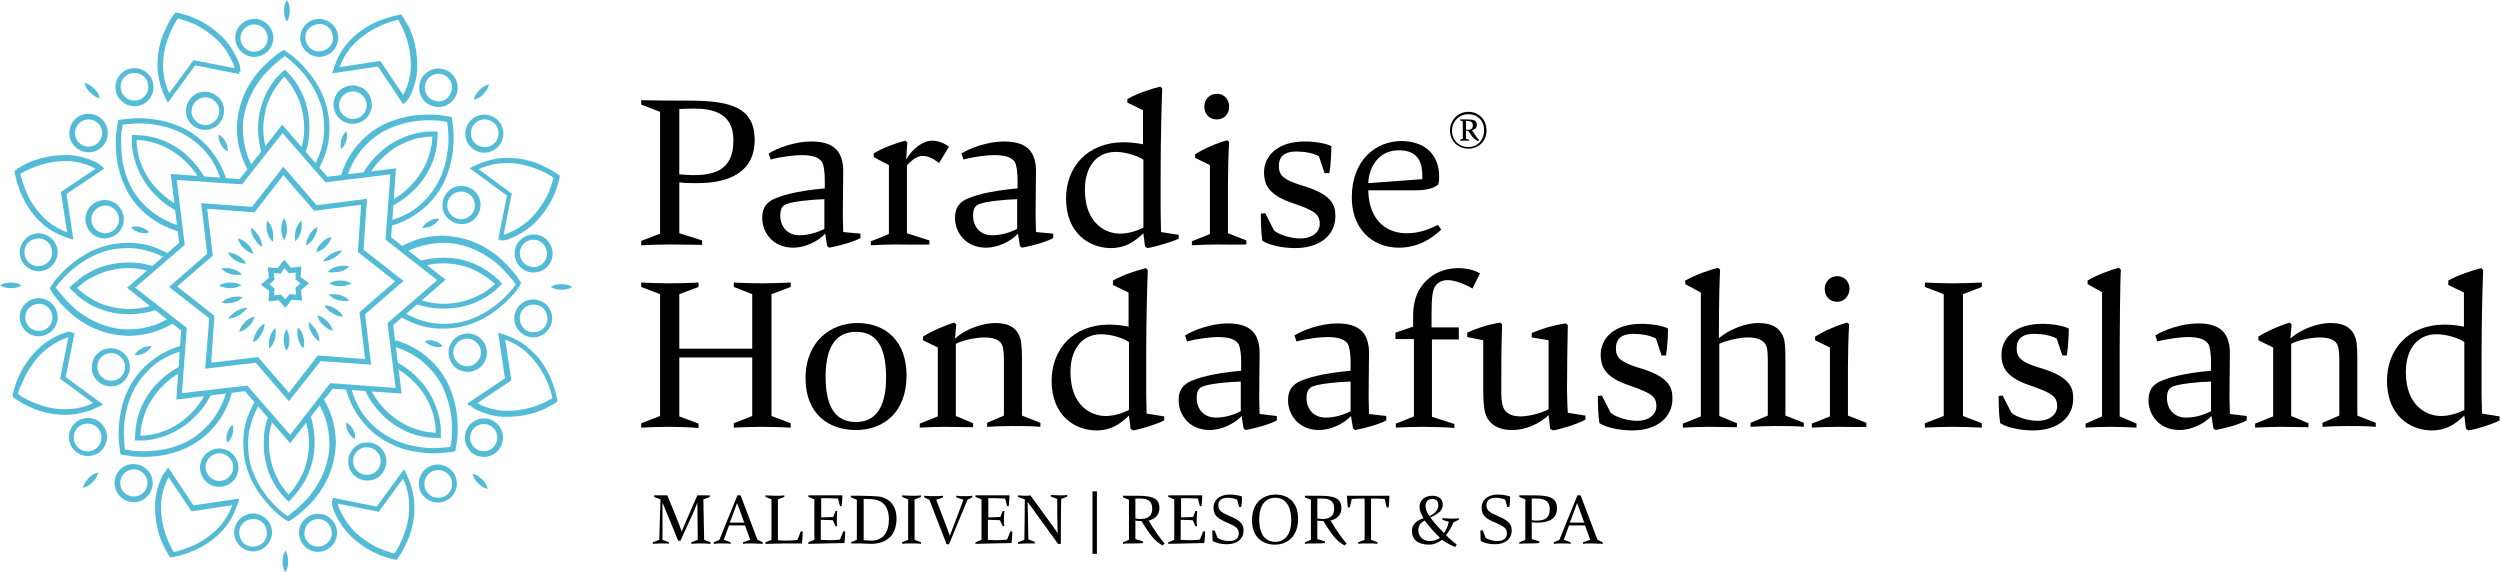 <?xml version="1.0" encoding="utf-8"?>
<!-- Generator: Adobe Illustrator 23.0.6, SVG Export Plug-In . SVG Version: 6.00 Build 0)  -->
<svg version="1.1" id="Ebene_1" xmlns="http://www.w3.org/2000/svg" xmlns:xlink="http://www.w3.org/1999/xlink" x="0px" y="0px"
	 viewBox="0 0 623.8 142.8" style="enable-background:new 0 0 623.8 142.8;" xml:space="preserve">
<style type="text/css">
	.st0{fill:#53BBD6;}
</style>
<g>
	<polygon class="st0" points="32.7,71.8 33.1,72.3 46.1,61.1 44.1,44.9 60.4,46 70.5,33.2 81.2,45.5 97.4,43.5 96.2,59.8 
		109.1,69.9 96.7,80.6 98.7,96.8 82.4,95.6 72.4,108.5 61.7,96.2 45.4,98.1 46.6,81.8 33.1,71.3 32.7,71.8 33.1,72.3 32.7,71.8 
		32.3,72.3 45.2,82.5 44,99.7 61.1,97.6 72.4,110.6 83,97 100.2,98.2 98.1,81.1 111.2,69.8 97.6,59.2 98.8,42 81.7,44.1 70.4,31.1 
		59.8,44.7 42.6,43.4 44.7,60.6 31.7,71.8 32.3,72.3 	"/>
	<polygon class="st0" points="43.2,71.5 43.6,72 53.1,63.8 51.7,52.1 63.5,53 70.7,43.7 78.4,52.6 90.1,51.1 89.3,62.9 98.6,70.2 
		89.7,77.9 91.1,89.6 79.3,88.7 72.1,98 64.4,89.1 52.7,90.5 53.5,78.8 43.6,71 43.2,71.5 43.6,72 43.2,71.5 42.8,72.1 52.2,79.4 
		51.2,92 63.8,90.5 72.1,100.1 80,90.1 92.6,91 91.1,78.4 100.7,70.1 90.7,62.3 91.6,49.6 79,51.2 70.7,41.6 62.9,51.6 50.2,50.7 
		51.7,63.3 42.2,71.6 42.8,72.1 	"/>
	<g>
		<path class="st0" d="M67.5,9.5l-0.7,0c0,1-0.4,1.8-1,2.4c-0.6,0.6-1.5,1-2.4,1c-1,0-1.8-0.4-2.4-1c-0.6-0.6-1-1.5-1-2.4
			c0-1,0.4-1.8,1-2.4c0.6-0.6,1.5-1,2.4-1c1,0,1.8,0.4,2.4,1c0.6,0.6,1,1.5,1,2.4L67.5,9.5l0.7,0c0-2.6-2.1-4.8-4.7-4.8
			c-2.6,0-4.8,2.1-4.8,4.7c0,2.6,2.1,4.8,4.7,4.8c2.6,0,4.8-2.1,4.8-4.7L67.5,9.5z"/>
		<path class="st0" d="M55.2,26.7l-0.6,0.2c0.1,0.3,0.1,0.6,0.1,0.9c0,1.5-1.1,2.9-2.6,3.3c-0.3,0.1-0.6,0.1-0.9,0.1
			c-1.5,0-2.9-1.1-3.3-2.6c-0.1-0.3-0.1-0.6-0.1-0.9c0-1.5,1.1-2.9,2.6-3.3c0.3-0.1,0.6-0.1,0.9-0.1c1.5,0,2.9,1.1,3.3,2.6
			L55.2,26.7l0.6-0.2c-0.5-2.1-2.5-3.6-4.6-3.6c-0.4,0-0.8,0-1.2,0.1c-2.1,0.5-3.6,2.5-3.6,4.6c0,0.4,0,0.8,0.1,1.2
			c0.5,2.1,2.5,3.6,4.6,3.6c0.4,0,0.8,0,1.2-0.1c2.1-0.5,3.6-2.5,3.6-4.6c0-0.4,0-0.8-0.1-1.2L55.2,26.7z"/>
		<path class="st0" d="M28.3,51.2L28,51.8c1.1,0.7,1.7,1.8,1.7,3c0,0.6-0.2,1.2-0.5,1.7c-0.7,1.1-1.8,1.7-3,1.7
			c-0.6,0-1.2-0.2-1.7-0.5c-1.1-0.6-1.7-1.8-1.7-3c0-0.6,0.2-1.2,0.5-1.7c0.7-1.1,1.8-1.7,3-1.7c0.6,0,1.2,0.2,1.7,0.5L28.3,51.2
			l0.3-0.6c-0.7-0.4-1.6-0.7-2.4-0.7c-1.6,0-3.3,0.8-4.2,2.3c-0.4,0.7-0.7,1.6-0.7,2.4c0,1.6,0.8,3.3,2.3,4.2
			c0.7,0.4,1.6,0.7,2.4,0.7c1.6,0,3.3-0.8,4.2-2.3c0.4-0.7,0.7-1.6,0.7-2.4c0-1.6-0.8-3.3-2.3-4.2L28.3,51.2z"/>
		<path class="st0" d="M26.7,87.6l0.2,0.6c0.3-0.1,0.6-0.1,0.9-0.1c1.5,0,2.9,1.1,3.3,2.6c0.1,0.3,0.1,0.6,0.1,0.9
			c0,1.5-1,2.9-2.6,3.3C28.2,95,27.9,95,27.7,95c-1.5,0-2.9-1.1-3.3-2.6c-0.1-0.3-0.1-0.6-0.1-0.9c0-1.5,1-2.9,2.6-3.3L26.7,87.6
			L26.5,87c-2.1,0.5-3.6,2.4-3.6,4.6c0,0.4,0,0.8,0.1,1.2c0.5,2.1,2.5,3.6,4.6,3.6c0.4,0,0.8,0,1.2-0.1c2.1-0.5,3.6-2.5,3.6-4.6
			c0-0.4,0-0.8-0.1-1.2c-0.5-2.1-2.4-3.6-4.6-3.6c-0.4,0-0.8,0-1.2,0.2L26.7,87.6z"/>
		<path class="st0" d="M51.2,114.5l0.6,0.3c0.7-1.1,1.8-1.7,3-1.7c0.6,0,1.2,0.2,1.7,0.5c1.1,0.7,1.7,1.8,1.7,3
			c0,0.6-0.2,1.2-0.5,1.7c-0.7,1.1-1.8,1.7-3,1.7c-0.6,0-1.2-0.2-1.7-0.5c-1.1-0.7-1.7-1.8-1.7-3c0-0.6,0.2-1.2,0.5-1.7L51.2,114.5
			l-0.6-0.3c-0.4,0.7-0.7,1.6-0.7,2.4c0,1.6,0.8,3.3,2.3,4.2c0.7,0.4,1.6,0.7,2.4,0.7c1.6,0,3.3-0.8,4.2-2.3
			c0.4-0.7,0.7-1.6,0.7-2.4c0-1.6-0.8-3.3-2.3-4.2c-0.7-0.4-1.6-0.7-2.4-0.7c-1.6,0-3.3,0.8-4.2,2.3L51.2,114.5z"/>
		<path class="st0" d="M87.6,116.1l0.6-0.2c-0.1-0.3-0.1-0.6-0.1-0.9c0-1.5,1-2.9,2.6-3.3c0.3-0.1,0.6-0.1,0.9-0.1
			c1.5,0,2.9,1.1,3.3,2.6c0.1,0.3,0.1,0.6,0.1,0.9c0,1.5-1.1,2.9-2.6,3.3c-0.3,0.1-0.6,0.1-0.9,0.1c-1.5,0-2.9-1.1-3.3-2.6
			L87.6,116.1l-0.6,0.2c0.5,2.1,2.5,3.6,4.6,3.6c0.4,0,0.8,0,1.2-0.1c2.1-0.5,3.6-2.5,3.6-4.6c0-0.4,0-0.8-0.1-1.2
			c-0.5-2.1-2.4-3.6-4.6-3.6c-0.4,0-0.8,0-1.2,0.1c-2.1,0.5-3.6,2.5-3.6,4.6c0,0.4,0,0.8,0.1,1.2L87.6,116.1z"/>
		<path class="st0" d="M114.5,91.5l0.3-0.6c-1.1-0.7-1.7-1.8-1.7-3c0-0.6,0.2-1.2,0.5-1.7c0.7-1.1,1.8-1.7,3-1.7
			c0.6,0,1.2,0.2,1.7,0.5c1.1,0.7,1.7,1.8,1.7,3c0,0.6-0.2,1.2-0.5,1.7c-0.7,1.1-1.8,1.7-3,1.7c-0.6,0-1.2-0.2-1.7-0.5L114.5,91.5
			l-0.3,0.6c0.7,0.4,1.6,0.7,2.4,0.7c1.6,0,3.3-0.8,4.2-2.3c0.4-0.7,0.7-1.6,0.7-2.4c0-1.6-0.8-3.3-2.3-4.2
			c-0.7-0.4-1.6-0.7-2.4-0.7c-1.6,0-3.3,0.8-4.2,2.3c-0.4,0.7-0.7,1.6-0.7,2.4c0,1.6,0.8,3.3,2.3,4.2L114.5,91.5z"/>
		<path class="st0" d="M116.1,55.2l-0.2-0.6c-0.3,0.1-0.6,0.1-0.9,0.1c-1.5,0-2.9-1.1-3.3-2.6c-0.1-0.3-0.1-0.6-0.1-0.9
			c0-1.5,1.1-2.9,2.6-3.3c0.3-0.1,0.6-0.1,0.9-0.1c1.5,0,2.9,1,3.3,2.6c0.1,0.3,0.1,0.6,0.1,0.9c0,1.5-1.1,2.9-2.6,3.3L116.1,55.2
			l0.2,0.6c2.1-0.5,3.6-2.5,3.6-4.6c0-0.4,0-0.8-0.1-1.2c-0.5-2.1-2.5-3.6-4.6-3.6c-0.4,0-0.8,0-1.2,0.1c-2.1,0.5-3.6,2.5-3.6,4.6
			c0,0.4,0,0.8,0.1,1.2c0.5,2.1,2.5,3.6,4.6,3.6c0.4,0,0.8,0,1.2-0.1L116.1,55.2z"/>
		<path class="st0" d="M91.5,28.3L91,28c-0.7,1.1-1.8,1.7-3,1.7c-0.6,0-1.2-0.2-1.7-0.5c-1.1-0.7-1.7-1.8-1.7-3
			c0-0.6,0.2-1.2,0.5-1.7c0.7-1.1,1.8-1.7,3-1.7c0.6,0,1.2,0.2,1.7,0.5c1.1,0.7,1.7,1.8,1.7,3c0,0.6-0.2,1.2-0.5,1.7L91.5,28.3
			l0.6,0.3c0.4-0.7,0.7-1.6,0.7-2.4c0-1.6-0.8-3.3-2.3-4.2c-0.7-0.4-1.6-0.7-2.4-0.7c-1.6,0-3.3,0.8-4.2,2.3
			c-0.4,0.7-0.7,1.6-0.7,2.4c0,1.6,0.8,3.3,2.3,4.2c0.7,0.4,1.6,0.7,2.4,0.7c1.6,0,3.3-0.8,4.2-2.3L91.5,28.3z"/>
		<path class="st0" d="M37.1,19.7L36.6,20c0.3,0.5,0.4,1.1,0.4,1.7c0,1.2-0.6,2.3-1.8,3c-0.5,0.3-1.1,0.4-1.7,0.4
			c-1.2,0-2.3-0.6-3-1.8c-0.3-0.5-0.4-1.1-0.4-1.7c0-1.2,0.6-2.3,1.8-3c0.5-0.3,1.1-0.4,1.7-0.4c1.2,0,2.3,0.6,3,1.8L37.1,19.7
			l0.6-0.3c-0.9-1.5-2.5-2.4-4.1-2.4c-0.8,0-1.6,0.2-2.4,0.6c-1.5,0.9-2.4,2.5-2.4,4.1c0,0.8,0.2,1.6,0.6,2.4
			c0.9,1.5,2.5,2.4,4.1,2.4c0.8,0,1.6-0.2,2.4-0.6c1.5-0.9,2.4-2.5,2.4-4.1c0-0.8-0.2-1.6-0.6-2.4L37.1,19.7z"/>
		<path class="st0" d="M25,30.3l-0.5,0.5c0.7,0.7,1,1.6,1,2.4c0,0.9-0.4,1.8-1,2.4c-0.7,0.7-1.6,1-2.4,1c-0.9,0-1.8-0.4-2.4-1
			c-0.7-0.7-1-1.6-1-2.4c0-0.9,0.4-1.8,1-2.4c0.7-0.7,1.6-1,2.4-1c0.9,0,1.8,0.4,2.4,1L25,30.3l0.5-0.5c-0.9-0.9-2.1-1.4-3.4-1.4
			c-1.2,0-2.4,0.4-3.4,1.4c-0.9,0.9-1.4,2.1-1.4,3.4c0,1.2,0.4,2.4,1.4,3.4c0.9,0.9,2.1,1.4,3.4,1.4c1.2,0,2.4-0.4,3.4-1.4
			c0.9-0.9,1.4-2.1,1.4-3.4c0-1.2-0.4-2.4-1.4-3.4L25,30.3z"/>
		<path class="st0" d="M10.7,59l-0.2,0.6c1.5,0.4,2.5,1.8,2.5,3.4c0,0.3,0,0.6-0.1,0.9c-0.4,1.5-1.8,2.5-3.4,2.5
			c-0.3,0-0.6,0-0.9-0.1c-1.5-0.4-2.5-1.8-2.5-3.4c0-0.3,0-0.6,0.1-0.9c0.4-1.5,1.8-2.5,3.4-2.5c0.3,0,0.6,0,0.9,0.1L10.7,59
			l0.2-0.6c-0.4-0.1-0.8-0.2-1.2-0.2c-2.1,0-4,1.4-4.6,3.5c-0.1,0.4-0.2,0.8-0.2,1.2c0,2.1,1.4,4,3.5,4.6c0.4,0.1,0.8,0.2,1.2,0.2
			c2.1,0,4-1.4,4.6-3.5c0.1-0.4,0.2-0.8,0.2-1.2c0-2.1-1.4-4-3.5-4.6L10.7,59z"/>
		<path class="st0" d="M9.7,75.1l0,0.7c1,0,1.8,0.4,2.4,1c0.6,0.6,1,1.5,1,2.4c0,0.9-0.4,1.8-1,2.4c-0.6,0.6-1.5,1-2.4,1h0h0l0,0.7
			l0-0.7l0,0.4l0-0.4h0l0,0.4l0-0.4h0c-0.9,0-1.8-0.4-2.4-1c-0.6-0.6-1-1.5-1-2.4c0-1,0.4-1.8,1-2.4c0.6-0.6,1.5-1,2.4-1L9.7,75.1
			l0-0.7c-2.6,0-4.8,2.1-4.8,4.7c0,2.6,2.1,4.8,4.7,4.8l0-0.4l0,0.4h0l0-0.4l0,0.4h0l0,0l0,0l0-0.6l0,0.6h0l0-0.6l0,0.6l0-0.2l0,0.2
			l0-0.2l0,0.2c2.6,0,4.8-2.1,4.8-4.7c0-2.6-2.1-4.8-4.7-4.8L9.7,75.1z"/>
		<path class="st0" d="M19.9,105.5l0.3,0.6c0.5-0.3,1.1-0.4,1.7-0.4c1.2,0,2.3,0.6,3,1.8c0.3,0.5,0.4,1.1,0.4,1.7
			c0,1.2-0.6,2.3-1.8,3c-0.6,0.3-1.1,0.5-1.7,0.4c-1.2,0-2.3-0.6-3-1.8c-0.3-0.5-0.4-1.1-0.4-1.7c0-1.2,0.6-2.3,1.8-3L19.9,105.5
			l-0.3-0.6c-1.5,0.9-2.4,2.5-2.4,4.1c0,0.8,0.2,1.6,0.6,2.4c0.9,1.5,2.5,2.4,4.1,2.4c0.8,0,1.6-0.2,2.4-0.6
			c1.5-0.9,2.4-2.5,2.4-4.1c0-0.8-0.2-1.6-0.6-2.4c-0.9-1.5-2.5-2.4-4.1-2.4c-0.8,0-1.6,0.2-2.4,0.6L19.9,105.5z"/>
		<path class="st0" d="M30.5,117.6l0.5,0.5c0.7-0.7,1.6-1,2.4-1c0.9,0,1.8,0.4,2.4,1c0.7,0.7,1,1.6,1,2.4c0,0.9-0.4,1.8-1,2.4
			c-0.7,0.7-1.6,1-2.4,1c-0.9,0-1.8-0.4-2.4-1c-0.7-0.7-1-1.6-1-2.4c0-0.9,0.4-1.8,1-2.4L30.5,117.6l-0.5-0.5
			c-0.9,0.9-1.4,2.1-1.4,3.4c0,1.2,0.4,2.4,1.4,3.4c0.9,0.9,2.1,1.4,3.3,1.4c1.2,0,2.5-0.4,3.4-1.4c0.9-0.9,1.4-2.1,1.4-3.3
			c0-1.2-0.4-2.4-1.4-3.4c-0.9-0.9-2.1-1.4-3.4-1.4c-1.2,0-2.4,0.4-3.4,1.4L30.5,117.6z"/>
		<path class="st0" d="M59.2,131.8l0.6,0.2c0.4-1.5,1.8-2.5,3.4-2.5c0.3,0,0.6,0,0.9,0.1c1.5,0.4,2.5,1.8,2.5,3.4
			c0,0.3,0,0.6-0.1,0.9c-0.4,1.5-1.8,2.5-3.4,2.5c-0.3,0-0.6,0-0.9-0.1c-1.5-0.4-2.5-1.8-2.5-3.4c0-0.3,0-0.6,0.1-0.9L59.2,131.8
			l-0.6-0.2c-0.1,0.4-0.2,0.8-0.2,1.2c0,2.1,1.4,4,3.5,4.6c0.4,0.1,0.8,0.2,1.2,0.2c2.1,0,4-1.4,4.6-3.5c0.1-0.4,0.2-0.8,0.2-1.2
			c0-2.1-1.4-4-3.5-4.6c-0.4-0.1-0.8-0.2-1.2-0.2c-2.1,0-4,1.4-4.6,3.5L59.2,131.8z"/>
		<path class="st0" d="M75.3,132.9l0.7,0c0-1,0.4-1.8,1-2.4c0.6-0.6,1.5-1,2.4-1c1.9,0,3.4,1.6,3.4,3.5v0l0,0l0.7,0l-0.7,0l0.3,0
			l-0.3,0v0l0.3,0l-0.3,0v0c0,1.9-1.6,3.4-3.5,3.4c-1.9,0-3.4-1.6-3.4-3.5L75.3,132.9l-0.7,0c0,2.6,2.1,4.8,4.7,4.8
			c2.6,0,4.8-2.1,4.8-4.7l-0.3,0l0.3,0v0l-0.3,0l0.3,0v0l0,0l0,0l-0.6,0l0.6,0v0l-0.6,0l0.6,0l-0.2,0l0.2,0l-0.2,0l0.2,0
			c0-2.6-2.1-4.8-4.7-4.8c-2.6,0-4.8,2.1-4.8,4.7L75.3,132.9z"/>
		<path class="st0" d="M105.7,122.7l0.6-0.3c-0.3-0.5-0.4-1.1-0.4-1.7c0-1.2,0.6-2.3,1.8-3c0.5-0.3,1.1-0.4,1.7-0.4
			c1.2,0,2.3,0.6,3,1.8c0.3,0.5,0.4,1.1,0.4,1.7c0,1.2-0.6,2.3-1.8,3c-0.5,0.3-1.1,0.4-1.7,0.4c-1.2,0-2.3-0.6-3-1.8L105.7,122.7
			l-0.6,0.3c0.9,1.5,2.5,2.4,4.1,2.4c0.8,0,1.6-0.2,2.4-0.6c1.5-0.9,2.4-2.5,2.4-4.1c0-0.8-0.2-1.6-0.6-2.4
			c-0.9-1.5-2.5-2.4-4.1-2.4c-0.8,0-1.6,0.2-2.4,0.6c-1.5,0.9-2.4,2.5-2.4,4.1c0,0.8,0.2,1.6,0.6,2.4L105.7,122.7z"/>
		<path class="st0" d="M117.8,112.1l0.5-0.5c-0.7-0.7-1-1.6-1-2.4c0-0.9,0.4-1.8,1-2.4c0.7-0.7,1.6-1,2.4-1c0.9,0,1.8,0.4,2.4,1
			c0.7,0.7,1,1.6,1,2.4c0,0.9-0.4,1.8-1,2.4c-0.7,0.7-1.6,1-2.4,1c-0.9,0-1.8-0.4-2.4-1L117.8,112.1l-0.5,0.5
			c0.9,0.9,2.1,1.4,3.4,1.4c1.2,0,2.4-0.4,3.4-1.4c0.9-0.9,1.4-2.1,1.4-3.4c0-1.2-0.4-2.4-1.4-3.4c-0.9-0.9-2.1-1.4-3.3-1.4
			c-1.2,0-2.4,0.4-3.4,1.4c-0.9,0.9-1.4,2.1-1.4,3.4c0,1.2,0.4,2.4,1.4,3.4L117.8,112.1z"/>
		<path class="st0" d="M132,83.4l0.2-0.6c-1.5-0.4-2.5-1.8-2.5-3.4c0-0.3,0-0.6,0.1-0.9c0.4-1.5,1.8-2.5,3.4-2.5
			c0.3,0,0.6,0,0.9,0.1c1.5,0.4,2.5,1.8,2.5,3.4c0,0.3,0,0.6-0.1,0.9c-0.4,1.5-1.8,2.5-3.4,2.5c-0.3,0-0.6,0-0.9-0.1L132,83.4
			l-0.2,0.6c0.4,0.1,0.8,0.2,1.2,0.2c2.1,0,4-1.4,4.6-3.5c0.1-0.4,0.2-0.8,0.2-1.2c0-2.1-1.4-4.1-3.5-4.6c-0.4-0.1-0.8-0.2-1.2-0.2
			c-2.1,0-4,1.4-4.6,3.5c-0.1,0.4-0.2,0.8-0.2,1.2c0,2.1,1.4,4,3.5,4.6L132,83.4z"/>
		<path class="st0" d="M133.1,67.3l0-0.7c-1,0-1.8-0.4-2.4-1c-0.6-0.6-1-1.5-1-2.4c0-1,0.4-1.8,1-2.4c0.6-0.6,1.5-1,2.4-1h0h0l0-0.6
			l0,0.6h0l0-0.6l0,0.6c1.9,0,3.4,1.6,3.4,3.5c0,1.9-1.6,3.4-3.5,3.4l0,0h0L133.1,67.3l0-0.7L133.1,67.3l0,0.7L133.1,67.3l0,0.7h0
			L133.1,67.3l0,0.7l0,0c2.6,0,4.8-2.1,4.8-4.7c0-2.6-2.1-4.8-4.7-4.8l0,0l0,0.7l0-0.7c-2.6,0-4.8,2.1-4.8,4.7
			c0,2.6,2.1,4.8,4.7,4.8h0h0L133.1,67.3z"/>
		<path class="st0" d="M122.9,36.9l-0.3-0.6c-0.5,0.3-1.1,0.4-1.7,0.4c-1.2,0-2.3-0.6-3-1.8c-0.3-0.5-0.4-1.1-0.4-1.7
			c0-1.2,0.6-2.3,1.8-3c0.5-0.3,1.1-0.4,1.7-0.4c1.2,0,2.3,0.6,3,1.8c0.3,0.5,0.4,1.1,0.4,1.7c0,1.2-0.6,2.3-1.8,3L122.9,36.9
			l0.3,0.6c1.5-0.9,2.4-2.5,2.4-4.1c0-0.8-0.2-1.6-0.6-2.4c-0.9-1.5-2.5-2.4-4.1-2.4c-0.8,0-1.6,0.2-2.4,0.6
			c-1.5,0.9-2.4,2.5-2.4,4.1c0,0.8,0.2,1.6,0.6,2.4c0.9,1.5,2.5,2.4,4.1,2.4c0.8,0,1.6-0.2,2.4-0.6L122.9,36.9z"/>
		<path class="st0" d="M112.3,24.8l-0.5-0.5c-0.7,0.7-1.6,1-2.4,1c-0.9,0-1.8-0.4-2.4-1c-0.7-0.7-1-1.6-1-2.5c0-0.9,0.4-1.8,1-2.4
			c0.7-0.7,1.6-1,2.4-1c0.9,0,1.8,0.4,2.4,1c0.7,0.7,1,1.6,1,2.4c0,0.9-0.4,1.8-1,2.4L112.3,24.8l0.5,0.5c0.9-0.9,1.4-2.1,1.4-3.4
			c0-1.2-0.4-2.4-1.4-3.4c-0.9-0.9-2.1-1.4-3.4-1.4c-1.2,0-2.4,0.4-3.4,1.4c-0.9,0.9-1.4,2.1-1.4,3.4c0,1.2,0.4,2.4,1.4,3.4
			c0.9,0.9,2.1,1.4,3.4,1.4c1.2,0,2.4-0.4,3.4-1.4L112.3,24.8z"/>
		<path class="st0" d="M83.6,10.5l-0.6-0.2c-0.4,1.5-1.8,2.5-3.4,2.5c-0.3,0-0.6,0-0.9-0.1c-1.5-0.4-2.5-1.8-2.5-3.4
			c0-0.3,0-0.6,0.1-0.9C76.7,7,78.2,6,79.7,6c0.3,0,0.6,0,0.9,0.1c1.5,0.4,2.5,1.8,2.5,3.4c0,0.3,0,0.6-0.1,0.9L83.6,10.5l0.6,0.2
			c0.1-0.4,0.2-0.8,0.2-1.2c0-2.1-1.4-4-3.5-4.6c-0.4-0.1-0.8-0.2-1.2-0.2c-2.1,0-4.1,1.4-4.6,3.5c-0.1,0.4-0.2,0.8-0.2,1.2
			c0,2.1,1.4,4,3.5,4.6c0.4,0.1,0.8,0.2,1.2,0.2c2.1,0,4-1.4,4.6-3.5L83.6,10.5z"/>
		<path class="st0" d="M71.6,0c0,0,0.2,0.3,0.4,0.8c0.2,0.5,0.3,1.2,0.3,1.9c0,0.7-0.1,1.3-0.3,1.9c-0.2,0.5-0.4,0.8-0.4,0.8
			s-0.2-0.3-0.4-0.8C71,4,70.9,3.4,70.9,2.7c0-0.7,0.1-1.3,0.3-1.9C71.4,0.3,71.6,0,71.6,0"/>
		<path class="st0" d="M70.9,54.5c0,0,0.2,0.3,0.4,0.8c0.2,0.5,0.3,1.2,0.3,1.9c0,0.7-0.1,1.3-0.3,1.9c-0.2,0.5-0.4,0.8-0.4,0.8
			s-0.2-0.3-0.4-0.9c-0.2-0.5-0.3-1.2-0.3-1.9c0-0.7,0.1-1.3,0.3-1.9C70.7,54.8,70.9,54.5,70.9,54.5"/>
		<path class="st0" d="M66.7,55.1c0,0,0.3,0.3,0.6,0.7c0.3,0.4,0.6,1.1,0.7,1.7c0.2,0.7,0.2,1.3,0.2,1.9c0,0.5-0.2,0.9-0.2,0.9
			s-0.3-0.3-0.6-0.7c-0.3-0.4-0.6-1.1-0.7-1.7c-0.2-0.7-0.2-1.3-0.2-1.9C66.5,55.5,66.7,55.1,66.7,55.1"/>
		<path class="st0" d="M62.7,56.8c0,0,0.4,0.2,0.7,0.6c0.4,0.4,0.8,0.9,1.2,1.5c0.3,0.6,0.6,1.2,0.7,1.8c0.1,0.5,0.1,0.9,0.1,0.9
			S65,61.4,64.6,61c-0.4-0.4-0.8-0.9-1.2-1.5c-0.3-0.6-0.6-1.2-0.7-1.8C62.7,57.2,62.7,56.8,62.7,56.8"/>
		<path class="st0" d="M59.4,59.5c0,0,0.4,0.1,0.9,0.3c0.5,0.2,1,0.7,1.5,1.1c0.5,0.5,0.9,1,1.1,1.5c0.2,0.5,0.3,0.9,0.3,0.9
			s-0.4-0.1-0.9-0.3c-0.5-0.2-1-0.7-1.5-1.1c-0.5-0.5-0.9-1-1.1-1.5C59.4,59.9,59.4,59.5,59.4,59.5"/>
		<path class="st0" d="M56.8,63c0,0,0.4,0,0.9,0.1c0.5,0.1,1.2,0.4,1.7,0.7c0.6,0.3,1.1,0.8,1.5,1.2c0.4,0.4,0.5,0.8,0.5,0.8
			s-0.4,0-0.9-0.1c-0.5-0.1-1.2-0.4-1.7-0.7c-0.6-0.3-1.1-0.8-1.4-1.2C57,63.3,56.8,63,56.8,63"/>
		<path class="st0" d="M55.2,67c0,0,0.4-0.1,0.9-0.1c0.5,0,1.2,0,1.9,0.2c0.7,0.2,1.3,0.5,1.7,0.8c0.4,0.3,0.7,0.6,0.7,0.6
			s-0.4,0.1-0.9,0.1c-0.5,0-1.2,0-1.9-0.2c-0.7-0.2-1.3-0.5-1.7-0.8C55.5,67.3,55.2,67,55.2,67"/>
		<path class="st0" d="M54.7,71.2c0,0,0.3-0.2,0.9-0.4c0.5-0.2,1.2-0.3,1.9-0.3c0.7,0,1.3,0.1,1.9,0.3c0.5,0.2,0.8,0.4,0.8,0.4
			s-0.3,0.2-0.9,0.4c-0.5,0.2-1.2,0.3-1.9,0.3c-0.7,0-1.3-0.1-1.9-0.3C55,71.5,54.7,71.2,54.7,71.2"/>
		<path class="st0" d="M55.3,75.5c0,0,0.3-0.3,0.7-0.6c0.4-0.3,1.1-0.6,1.7-0.7c0.7-0.2,1.3-0.2,1.9-0.2c0.5,0,0.9,0.2,0.9,0.2
			s-0.3,0.3-0.7,0.6c-0.4,0.3-1.1,0.6-1.7,0.7c-0.7,0.2-1.3,0.2-1.9,0.2C55.7,75.6,55.3,75.5,55.3,75.5"/>
		<path class="st0" d="M57,79.5c0,0,0.2-0.4,0.5-0.7c0.4-0.4,0.9-0.8,1.5-1.2c0.6-0.3,1.2-0.6,1.8-0.7c0.5-0.1,0.9-0.1,0.9-0.1
			s-0.2,0.4-0.6,0.7c-0.4,0.4-0.9,0.8-1.5,1.2c-0.6,0.3-1.2,0.6-1.8,0.7C57.4,79.5,57,79.5,57,79.5"/>
		<path class="st0" d="M59.7,82.8c0,0,0.1-0.4,0.3-0.9c0.2-0.5,0.7-1,1.1-1.5c0.5-0.5,1-0.9,1.5-1.1c0.5-0.2,0.9-0.3,0.9-0.3
			s-0.1,0.4-0.3,0.9c-0.2,0.5-0.6,1-1.1,1.5c-0.5,0.5-1,0.9-1.5,1.1C60.1,82.8,59.7,82.8,59.7,82.8"/>
		<path class="st0" d="M63.2,85.4c0,0,0-0.4,0.1-0.9c0.1-0.5,0.4-1.2,0.7-1.7c0.3-0.6,0.8-1.1,1.2-1.5c0.4-0.4,0.8-0.5,0.8-0.5
			s0,0.4-0.1,0.9c-0.1,0.5-0.4,1.2-0.7,1.7c-0.3,0.6-0.8,1.1-1.2,1.5C63.5,85.2,63.2,85.4,63.2,85.4"/>
		<path class="st0" d="M67.2,87c0,0-0.1-0.4-0.1-0.9c0-0.5,0-1.2,0.2-1.9c0.2-0.7,0.5-1.3,0.8-1.7c0.3-0.4,0.6-0.7,0.6-0.7
			s0.1,0.4,0.1,0.9c0,0.5,0,1.2-0.2,1.9c-0.2,0.6-0.5,1.3-0.8,1.7C67.5,86.7,67.2,87,67.2,87"/>
		<path class="st0" d="M71.5,87.5c0,0-0.2-0.3-0.4-0.8c-0.2-0.5-0.3-1.2-0.3-1.9c0-0.7,0.1-1.3,0.3-1.9c0.2-0.5,0.4-0.8,0.4-0.8
			s0.2,0.3,0.4,0.9c0.2,0.5,0.3,1.2,0.3,1.9c0,0.7-0.1,1.4-0.3,1.9C71.7,87.2,71.5,87.5,71.5,87.5"/>
		<path class="st0" d="M75.7,86.9c0,0-0.3-0.3-0.6-0.7c-0.3-0.4-0.6-1.1-0.7-1.7c-0.2-0.7-0.2-1.3-0.2-1.9c0-0.5,0.2-0.9,0.2-0.9
			s0.3,0.3,0.6,0.7c0.3,0.4,0.6,1.1,0.7,1.7c0.2,0.7,0.2,1.3,0.2,1.9C75.8,86.5,75.7,86.9,75.7,86.9"/>
		<path class="st0" d="M79.7,85.2c0,0-0.4-0.2-0.7-0.5c-0.4-0.4-0.8-0.9-1.2-1.5c-0.3-0.6-0.6-1.2-0.7-1.8C77,80.8,77,80.4,77,80.4
			s0.4,0.2,0.7,0.5c0.4,0.4,0.8,0.9,1.2,1.5c0.3,0.6,0.6,1.2,0.7,1.8C79.7,84.7,79.7,85.2,79.7,85.2"/>
		<path class="st0" d="M83,82.5c0,0-0.4-0.1-0.9-0.3c-0.5-0.2-1-0.7-1.5-1.1c-0.5-0.5-0.9-1-1.1-1.5c-0.2-0.5-0.3-0.9-0.3-0.9
			s0.4,0.1,0.9,0.3c0.5,0.2,1,0.7,1.5,1.1c0.5,0.5,0.9,1,1.1,1.5C83,82.1,83,82.5,83,82.5"/>
		<path class="st0" d="M85.6,79c0,0-0.4,0-0.9-0.1c-0.5-0.1-1.2-0.4-1.7-0.7c-0.6-0.3-1.1-0.8-1.5-1.2c-0.4-0.4-0.5-0.8-0.5-0.8
			s0.4,0,0.9,0.1c0.5,0.1,1.2,0.4,1.7,0.7c0.6,0.3,1.1,0.8,1.5,1.2C85.4,78.7,85.6,79,85.6,79"/>
		<path class="st0" d="M87.2,75c0,0-0.4,0.1-0.9,0.1c-0.5,0-1.2,0-1.9-0.2c-0.7-0.2-1.3-0.5-1.7-0.8c-0.4-0.3-0.7-0.6-0.7-0.6
			s0.4-0.1,0.9-0.1c0.5,0,1.2,0,1.9,0.2c0.7,0.2,1.3,0.5,1.7,0.8C86.9,74.7,87.2,75,87.2,75"/>
		<path class="st0" d="M87.7,70.7c0,0-0.3,0.2-0.9,0.4c-0.5,0.2-1.2,0.3-1.9,0.3c-0.7,0-1.3-0.1-1.9-0.3c-0.5-0.2-0.8-0.4-0.8-0.4
			c0,0,0.3-0.2,0.8-0.4c0.5-0.2,1.2-0.3,1.9-0.3c0.7,0,1.4,0.1,1.9,0.3C87.4,70.5,87.7,70.7,87.7,70.7"/>
		<path class="st0" d="M87.1,66.5c0,0-0.3,0.3-0.7,0.6c-0.4,0.3-1.1,0.6-1.7,0.7C84,67.9,83.3,68,82.7,68c-0.5,0-0.9-0.2-0.9-0.2
			s0.3-0.3,0.7-0.6c0.4-0.3,1.1-0.6,1.7-0.7c0.7-0.2,1.3-0.2,1.9-0.2C86.7,66.3,87.1,66.5,87.1,66.5"/>
		<path class="st0" d="M85.4,62.5c0,0-0.2,0.4-0.6,0.7c-0.4,0.4-0.9,0.8-1.5,1.2c-0.6,0.3-1.2,0.6-1.8,0.7c-0.5,0.1-0.9,0.1-0.9,0.1
			s0.2-0.4,0.6-0.7c0.4-0.4,0.9-0.8,1.5-1.2c0.6-0.3,1.2-0.6,1.8-0.7C85,62.5,85.4,62.5,85.4,62.5"/>
		<path class="st0" d="M82.7,59.1c0,0-0.1,0.4-0.3,0.9c-0.2,0.5-0.7,1-1.1,1.5c-0.5,0.5-1,0.9-1.5,1.1c-0.5,0.2-0.9,0.3-0.9,0.3
			s0.1-0.4,0.3-0.9c0.2-0.5,0.7-1,1.1-1.5c0.5-0.5,1-0.9,1.5-1.1C82.3,59.2,82.7,59.1,82.7,59.1"/>
		<path class="st0" d="M79.2,56.6c0,0,0,0.4-0.1,0.9c-0.1,0.5-0.4,1.2-0.7,1.7c-0.3,0.6-0.8,1.1-1.2,1.5c-0.4,0.4-0.8,0.5-0.8,0.5
			s0-0.4,0.1-0.9c0.1-0.5,0.4-1.2,0.7-1.7c0.3-0.6,0.8-1.1,1.2-1.5C78.9,56.8,79.2,56.6,79.2,56.6"/>
		<path class="st0" d="M75.2,55c0,0,0.1,0.4,0.1,0.9c0,0.5,0,1.2-0.2,1.9c-0.2,0.7-0.5,1.3-0.8,1.7c-0.3,0.4-0.6,0.7-0.6,0.7
			s-0.1-0.4-0.1-0.9c0-0.5,0-1.2,0.2-1.9c0.2-0.7,0.5-1.3,0.8-1.7C74.9,55.3,75.2,55,75.2,55"/>
		<path class="st0" d="M21.1,20.7c0,0,0.4,0.1,0.9,0.3c0.5,0.2,1,0.7,1.5,1.1c0.5,0.5,0.9,1,1.1,1.5c0.2,0.5,0.3,0.9,0.3,0.9
			s-0.4-0.1-0.9-0.3c-0.5-0.2-1-0.7-1.5-1.1c-0.5-0.5-0.9-1-1.1-1.5C21.2,21.1,21.1,20.7,21.1,20.7"/>
		<path class="st0" d="M0,71.2c0,0,0.3-0.2,0.8-0.4c0.5-0.2,1.2-0.3,1.9-0.3c0.7,0,1.3,0.1,1.9,0.3c0.5,0.2,0.8,0.4,0.8,0.4
			s-0.3,0.2-0.8,0.4c-0.5,0.2-1.2,0.3-1.9,0.3c-0.7,0-1.3-0.1-1.9-0.3C0.3,71.4,0,71.2,0,71.2"/>
		<path class="st0" d="M20.7,121.7c0,0,0.1-0.4,0.3-0.9c0.2-0.5,0.7-1,1.1-1.5c0.5-0.5,1-0.9,1.5-1.1c0.5-0.2,0.9-0.3,0.9-0.3
			s-0.1,0.4-0.3,0.9c-0.2,0.5-0.6,1-1.1,1.5c-0.5,0.5-1,0.9-1.5,1.1C21.1,121.6,20.7,121.7,20.7,121.7"/>
		<path class="st0" d="M71.2,142.8c0,0-0.2-0.3-0.4-0.8c-0.2-0.5-0.3-1.2-0.3-1.9c0-0.7,0.1-1.3,0.3-1.9c0.2-0.5,0.4-0.8,0.4-0.8
			s0.2,0.3,0.4,0.8c0.2,0.5,0.3,1.2,0.3,1.9c0,0.7-0.1,1.4-0.3,1.9C71.4,142.4,71.2,142.8,71.2,142.8"/>
		<path class="st0" d="M121.7,122c0,0-0.4-0.1-0.9-0.3c-0.5-0.2-1-0.7-1.5-1.1c-0.5-0.5-0.9-1-1.1-1.5c-0.2-0.5-0.3-0.9-0.3-0.9
			s0.4,0.1,0.9,0.3c0.5,0.2,1,0.7,1.5,1.1c0.5,0.5,0.9,1,1.1,1.5C121.6,121.6,121.7,122,121.7,122"/>
		<path class="st0" d="M142.8,71.6c0,0-0.3,0.2-0.8,0.4c-0.5,0.2-1.2,0.3-1.9,0.3c-0.7,0-1.3-0.1-1.9-0.3c-0.5-0.2-0.8-0.4-0.8-0.4
			s0.3-0.2,0.8-0.4c0.5-0.2,1.2-0.3,1.9-0.3c0.7,0,1.4,0.1,1.9,0.3C142.4,71.4,142.8,71.6,142.8,71.6"/>
		<path class="st0" d="M122,21.1c0,0-0.1,0.4-0.3,0.9c-0.2,0.5-0.7,1-1.1,1.5c-0.5,0.5-1,0.9-1.5,1.1c-0.5,0.2-0.9,0.3-0.9,0.3
			s0.1-0.4,0.3-0.9c0.2-0.5,0.7-1,1.1-1.5c0.5-0.5,1-0.9,1.5-1.1C121.6,21.1,122,21.1,122,21.1"/>
		<path class="st0" d="M54.6,33.6c0,0,0.3,0.1,0.7,0.5c0.4,0.3,0.7,0.8,1,1.3c0.3,0.5,0.5,1.1,0.5,1.6c0.1,0.5,0,0.8,0,0.8
			s-0.3-0.2-0.7-0.5c-0.4-0.3-0.7-0.8-1-1.3c-0.3-0.5-0.5-1.1-0.5-1.6C54.5,33.9,54.6,33.6,54.6,33.6"/>
		<path class="st0" d="M32.7,56.7c0,0,0.3-0.1,0.8-0.2c0.5,0,1.1,0,1.6,0.2c0.6,0.2,1.1,0.4,1.5,0.7c0.4,0.3,0.6,0.6,0.6,0.6
			s-0.3,0.1-0.8,0.2c-0.5,0-1.1,0-1.6-0.2c-0.6-0.2-1.1-0.4-1.5-0.7C32.9,57,32.7,56.7,32.7,56.7"/>
		<path class="st0" d="M33.6,88.6c0,0,0.1-0.3,0.5-0.7c0.3-0.4,0.8-0.7,1.3-1c0.5-0.3,1.1-0.5,1.6-0.5c0.5-0.1,0.8,0,0.8,0
			s-0.1,0.3-0.5,0.7c-0.3,0.4-0.8,0.7-1.3,1c-0.5,0.3-1.1,0.5-1.6,0.5C33.9,88.6,33.6,88.6,33.6,88.6"/>
		<path class="st0" d="M56.7,110.5c0,0-0.1-0.3-0.2-0.8c0-0.5,0-1.1,0.2-1.6c0.2-0.6,0.4-1.1,0.7-1.5c0.3-0.4,0.6-0.6,0.6-0.6
			s0.1,0.3,0.2,0.8c0,0.5,0,1.1-0.2,1.6c-0.2,0.6-0.4,1.1-0.7,1.5C57,110.2,56.7,110.5,56.7,110.5"/>
		<path class="st0" d="M88.6,109.6c0,0-0.3-0.2-0.7-0.5c-0.4-0.3-0.7-0.8-1-1.3c-0.3-0.5-0.5-1.1-0.5-1.6c-0.1-0.5,0-0.8,0-0.8
			s0.3,0.2,0.7,0.5c0.4,0.3,0.7,0.8,1,1.3c0.3,0.5,0.5,1.1,0.5,1.6C88.6,109.2,88.6,109.6,88.6,109.6"/>
		<path class="st0" d="M110.5,86.4c0,0-0.3,0.1-0.8,0.2c-0.5,0-1.1,0-1.6-0.2c-0.6-0.2-1.1-0.4-1.5-0.7c-0.4-0.3-0.6-0.6-0.6-0.6
			s0.3-0.1,0.8-0.2c0.5,0,1.1,0,1.6,0.2c0.6,0.2,1.1,0.4,1.5,0.7C110.2,86.2,110.5,86.4,110.5,86.4"/>
		<path class="st0" d="M109.6,54.6c0,0-0.1,0.3-0.5,0.7c-0.3,0.4-0.8,0.7-1.3,1c-0.5,0.3-1.1,0.5-1.6,0.5c-0.5,0.1-0.8,0-0.8,0
			s0.1-0.3,0.5-0.7c0.3-0.4,0.8-0.7,1.3-1c0.5-0.3,1.1-0.5,1.6-0.5C109.2,54.5,109.6,54.6,109.6,54.6"/>
		<path class="st0" d="M86.4,32.7c0,0,0.1,0.3,0.2,0.8c0,0.5,0,1.1-0.2,1.6c-0.2,0.6-0.4,1.1-0.7,1.5c-0.3,0.4-0.6,0.6-0.6,0.6
			S85,36.9,85,36.4c0-0.5,0-1.1,0.2-1.6c0.2-0.6,0.4-1.1,0.7-1.5C86.2,32.9,86.4,32.7,86.4,32.7"/>
		<path class="st0" d="M63.2,41.9c-0.6-1-1.1-2.1-1.5-3.2c-0.7-2.1-1.1-4.4-1.1-6.6l0-0.1v0v0c0-2.3,0.5-4.5,1.3-6.7l0,0l0,0
			c0.8-2.1,2-4.1,3.3-5.8c0.7-0.9,1.4-1.6,2.1-2.3c0.7-0.7,1.4-1.3,2-1.8l0,0l0,0c0.6-0.5,1.1-0.9,1.5-1.2h0l0,0
			c0.1-0.1,0.3-0.2,0.4-0.3l-0.4-0.5l0.4,0.6c0.1-0.1,0.2-0.1,0.2-0.1L71,13.2l-0.4,0.5c0,0,0.1,0,0.2,0.1c0.1,0.1,0.3,0.2,0.4,0.3
			l0.4-0.5l-0.4,0.5c0.4,0.3,1,0.7,1.5,1.2l0,0l0,0c0.6,0.5,1.2,1.1,1.9,1.8c0.7,0.7,1.4,1.5,2,2.4c1.3,1.7,2.4,3.7,3.2,5.9l0,0
			c0.8,2.1,1.1,4.4,1.1,6.7l0,0.1c0,2.2-0.5,4.5-1.3,6.6c-0.4,1-0.8,1.9-1.3,2.8l1.2,0.6c0.5-1,1-2,1.4-3c0.9-2.2,1.3-4.6,1.3-7
			l0-0.1c0-2.4-0.4-4.9-1.2-7.1l0,0c-0.8-2.3-2-4.4-3.4-6.2c-0.7-0.9-1.4-1.7-2.1-2.5c-0.7-0.7-1.4-1.4-2-1.9l-0.4,0.5l0.4-0.5
			c-0.6-0.6-1.3-1-1.6-1.2l0,0c-0.2-0.2-0.4-0.3-0.5-0.3c-0.1-0.1-0.2-0.1-0.2-0.1L71,12.4l-0.4,0.2c0,0-0.1,0-0.2,0.1l0,0h0
			c-0.1,0.1-0.3,0.2-0.5,0.3l0,0h0c-0.3,0.2-1,0.7-1.6,1.2l0.4,0.5l-0.4-0.5c-0.6,0.5-1.3,1.2-2.1,1.9c-0.7,0.7-1.5,1.5-2.2,2.4
			c-1.4,1.8-2.7,3.9-3.5,6.2v0l0,0c-0.9,2.3-1.3,4.7-1.4,7.1v0v0l0,0.1c0,2.4,0.4,4.8,1.2,7c0.4,1.2,0.9,2.4,1.5,3.4L63.2,41.9z"/>
		<path class="st0" d="M66.5,37.7c-0.1-0.3-0.2-0.6-0.2-0.9c-0.4-1.5-0.6-3.2-0.6-4.8l0-0.1v0v0c0-1.7,0.3-3.3,0.7-4.9
			c0.4-1.6,1.1-3,1.8-4.2c0.4-0.6,0.7-1.2,1.1-1.7c0.4-0.5,0.7-0.9,1-1.3l0,0l0,0c0.3-0.3,0.6-0.6,0.8-0.8l-0.5-0.5l0.5,0.5
			c0.1-0.1,0.1-0.1,0.2-0.2l-0.4-0.5l0.4,0.5l0.1-0.1L71,18.3l-0.5,0.5l0.1,0.1l0.5-0.5l-0.5,0.5c0.1,0.1,0.1,0.1,0.2,0.2l0.5-0.4
			L70.8,19c0.2,0.2,0.5,0.5,0.8,0.9l0,0l0,0c0.3,0.4,0.6,0.8,1,1.3c0.3,0.5,0.7,1.1,1,1.7c0.7,1.3,1.3,2.7,1.7,4.3v0
			c0.4,1.6,0.6,3.2,0.6,4.9l0,0.1c0,1.6-0.3,3.3-0.7,4.8c-0.1,0.3-0.2,0.6-0.3,0.8l1.3,0.4c0.1-0.3,0.2-0.6,0.3-0.9
			c0.5-1.6,0.7-3.4,0.7-5.2v-0.1c0-1.8-0.2-3.6-0.6-5.2l0,0l0,0c-0.4-1.7-1-3.2-1.8-4.6c-0.4-0.7-0.7-1.3-1.1-1.8
			c-0.4-0.5-0.7-1-1.1-1.4l-0.5,0.4l0.5-0.4c-0.3-0.4-0.7-0.7-0.8-0.9l0,0l0,0c-0.1-0.1-0.2-0.2-0.3-0.3l0,0l-0.1-0.1L71,17.4
			l-0.5,0.5l0,0c0,0-0.1,0.1-0.3,0.3h0l0,0c-0.2,0.2-0.5,0.5-0.9,0.9l0.5,0.4L69.3,19c-0.4,0.4-0.7,0.9-1.1,1.4
			c-0.4,0.5-0.8,1.2-1.2,1.8c-0.8,1.3-1.4,2.9-1.9,4.6c-0.5,1.7-0.7,3.4-0.7,5.2v0V32c0,1.8,0.2,3.5,0.6,5.2
			c0.1,0.3,0.2,0.6,0.3,0.9L66.5,37.7z"/>
		<path class="st0" d="M45.1,56.4c-1.3-0.3-2.5-0.8-3.7-1.4h0c-2-1-3.9-2.3-5.5-4c-1.6-1.6-2.9-3.5-3.8-5.6l0,0
			c-0.9-2.1-1.5-4.3-1.7-6.5c-0.1-1.1-0.2-2.1-0.2-3.1c0-0.1,0-0.2,0-0.3c0-0.9,0.1-1.7,0.1-2.4l0,0v0c0.1-0.7,0.2-1.4,0.3-1.9
			l-0.7-0.1l0.7,0.1c0-0.2,0.1-0.3,0.1-0.5v0v0l0-0.1l0,0L30,30.5l0.1,0.7c0,0,0.1,0,0.2,0l-0.1-0.7l0.1,0.7c0.2,0,0.3-0.1,0.5-0.1
			c0.5-0.1,1.2-0.2,1.9-0.2l0,0h0c0.7-0.1,1.5-0.1,2.4-0.1c0.1,0,0.2,0,0.3,0c1,0,2,0.1,3.1,0.3c2.1,0.3,4.4,0.9,6.4,1.9h0
			c2.1,1,3.9,2.3,5.5,3.9c1.6,1.6,2.9,3.5,3.8,5.6c0.4,0.9,0.7,1.8,1,2.8l1.3-0.4c-0.3-1-0.6-2-1.1-2.9c-1-2.2-2.4-4.2-4.1-6
			c-1.7-1.7-3.7-3.2-5.9-4.2l0,0l0,0c-2.2-1-4.5-1.7-6.8-2c-1.1-0.2-2.2-0.2-3.3-0.3c-0.1,0-0.2,0-0.3,0c-0.9,0-1.7,0-2.5,0.1
			l0.1,0.7l0-0.7c-0.8,0-1.6,0.2-2,0.2c-0.3,0-0.5,0.1-0.6,0.1h0l0,0c-0.1,0-0.1,0-0.1,0l0,0l-0.4,0.1l-0.1,0.4c0,0,0,0.1,0,0.2v0
			l0,0c0,0.1-0.1,0.3-0.1,0.6v0v0c0,0.4-0.2,1.1-0.3,2l0.7,0.1l-0.7-0.1c-0.1,0.8-0.1,1.6-0.1,2.5c0,0.1,0,0.2,0,0.3
			c0,1,0.1,2.1,0.2,3.3c0.3,2.3,0.9,4.6,1.9,6.9l0,0c1,2.2,2.4,4.3,4.1,6c1.7,1.7,3.7,3.2,5.9,4.2h0c1.3,0.6,2.6,1.1,4,1.5
			L45.1,56.4z"/>
		<path class="st0" d="M44.6,51.3c-0.4-0.2-0.8-0.4-1.2-0.7c-1.4-0.8-2.7-1.9-3.9-3.1c-1.2-1.2-2.2-2.5-3-3.9
			c-0.8-1.4-1.4-2.9-1.8-4.2c-0.2-0.7-0.3-1.4-0.4-2c-0.1-0.6-0.2-1.2-0.2-1.6v0l0,0c0-0.4,0-0.8,0-1.2v0v-0.1c0-0.1,0-0.1,0-0.2
			l-0.7,0l0.7,0c0-0.1,0-0.1,0-0.1l-0.7,0l0,0.7c0,0,0.1,0,0.1,0l0-0.7l0,0.7c0.1,0,0.1,0,0.2,0l0.1,0h0c0.3,0,0.7,0,1.2,0.1l0,0h0
			c0.5,0,1,0.1,1.6,0.2l0,0c0.6,0.1,1.3,0.3,2,0.5c1.4,0.4,2.8,1,4.2,1.9c1.4,0.8,2.7,1.9,3.9,3.1c1.2,1.2,2.2,2.5,3,3.9
			c0.1,0.2,0.2,0.4,0.3,0.6l1.2-0.6c-0.1-0.2-0.2-0.4-0.3-0.6c-0.9-1.5-1.9-2.9-3.2-4.2c-1.2-1.3-2.6-2.4-4.1-3.3
			c-1.5-0.9-3-1.6-4.5-2c-0.7-0.2-1.4-0.4-2.1-0.5l0,0c-0.7-0.1-1.3-0.2-1.8-0.2l-0.1,0.7l0.1-0.7c-0.5-0.1-1,0-1.2-0.1l0,0h0
			l-0.1,0c-0.1,0-0.2,0-0.3,0h0h0l-0.1,0l0,0l-0.6,0l0,0.6l0,0l0,0.1v0v0c0,0,0,0.1,0,0.3v0.1v0c0,0.2,0,0.7,0,1.2l0.7-0.1l-0.7,0
			c0,0.5,0.1,1.1,0.2,1.8c0.1,0.7,0.3,1.4,0.5,2.1c0.4,1.5,1,3,1.9,4.6c0.9,1.5,1.9,2.9,3.2,4.2c1.2,1.3,2.6,2.4,4.1,3.3
			c0.4,0.3,0.8,0.5,1.3,0.7L44.6,51.3z"/>
		<path class="st0" d="M42.5,79.2c-1.2,0.7-2.6,1.4-3.9,1.9c-2.1,0.7-4.4,1.1-6.6,1.1h-0.1c-2.3,0-4.5-0.5-6.7-1.3l0,0l0,0
			c-2.1-0.8-4.1-2-5.8-3.3c-0.9-0.7-1.6-1.4-2.3-2.1c-0.7-0.7-1.3-1.4-1.8-2l0,0l0,0c-0.5-0.6-0.9-1.1-1.2-1.5l0,0l0,0
			c-0.1-0.1-0.2-0.3-0.3-0.4l0,0l-0.1-0.2l-0.6,0.4l0.5,0.4c0,0,0-0.1,0.1-0.2l-0.5-0.4l0.5,0.4c0.1-0.1,0.2-0.3,0.3-0.4v0
			c0.3-0.4,0.7-1,1.2-1.5l0,0l0,0c0.5-0.6,1.1-1.2,1.8-1.9c0.7-0.7,1.5-1.3,2.4-2c1.7-1.3,3.7-2.4,5.9-3.2h0h0
			c2.1-0.8,4.4-1.1,6.7-1.1h0.1c2.2,0,4.5,0.5,6.6,1.3c1,0.4,1.9,0.8,2.8,1.3l0.6-1.2c-1-0.5-2-1-3-1.4c-2.2-0.9-4.6-1.3-7-1.3
			l-0.1,0c-2.4,0-4.9,0.4-7.1,1.2h0c-2.3,0.8-4.4,2-6.2,3.4c-0.9,0.7-1.7,1.4-2.5,2.1c-0.7,0.7-1.4,1.4-1.9,2l0.5,0.4l-0.5-0.4
			c-0.6,0.6-1,1.2-1.2,1.6h0l0,0c-0.2,0.2-0.3,0.4-0.3,0.5l0,0l0,0l-0.1,0.1l0,0l0,0l-0.3,0.4l0.2,0.4c0,0,0,0.1,0.1,0.2l0,0v0
			c0.1,0.1,0.2,0.3,0.3,0.5l0,0c0.2,0.3,0.7,1,1.2,1.6l0.5-0.4l-0.5,0.4c0.5,0.7,1.2,1.4,1.9,2.1c0.7,0.7,1.5,1.5,2.4,2.2
			c1.8,1.4,3.9,2.7,6.2,3.5l0,0c2.3,0.9,4.7,1.3,7.1,1.4H32c2.4,0,4.8-0.4,7.1-1.2c1.5-0.5,2.9-1.2,4.2-2L42.5,79.2z"/>
		<path class="st0" d="M38.6,76c-0.5,0.2-1.1,0.4-1.7,0.5c-1.5,0.4-3.2,0.6-4.8,0.6H32c-1.7,0-3.3-0.3-4.9-0.7
			c-1.6-0.4-3-1.1-4.2-1.8c-0.6-0.4-1.2-0.7-1.7-1.1c-0.5-0.4-0.9-0.7-1.3-1l0,0l0,0c-0.3-0.3-0.6-0.6-0.8-0.8
			c-0.1-0.1-0.1-0.1-0.2-0.2l0,0l-0.1-0.1l-0.5,0.4l0.5,0.4l0.1-0.1l-0.5-0.4l0.5,0.5c0.1-0.1,0.1-0.1,0.2-0.2l0,0
			c0.2-0.2,0.5-0.5,0.9-0.8l0,0l0,0c0.4-0.3,0.8-0.6,1.3-1h0c0.5-0.4,1.1-0.7,1.7-1c1.3-0.7,2.7-1.3,4.3-1.7l0,0l0,0
			c1.6-0.4,3.2-0.6,4.9-0.6l0.1,0c1.6,0,3.3,0.3,4.8,0.7c0.3,0.1,0.5,0.2,0.8,0.2l0.4-1.3c-0.3-0.1-0.6-0.2-0.9-0.3
			c-1.6-0.5-3.4-0.7-5.1-0.7h-0.1c-1.8,0-3.6,0.2-5.2,0.6l0,0c-1.7,0.4-3.2,1-4.6,1.8c-0.7,0.4-1.3,0.7-1.8,1.1l0,0l0,0
			c-0.5,0.4-1,0.7-1.4,1.1l0.4,0.5L19,70.2c-0.4,0.3-0.7,0.7-0.9,0.8l0,0c-0.1,0.1-0.2,0.2-0.3,0.3l0,0l-0.1,0.1l-0.4,0.4l0.5,0.5h0
			c0,0,0.1,0.2,0.3,0.3c0.2,0.1,0.5,0.5,0.9,0.8l0.4-0.5L19,73.5c0.4,0.3,0.9,0.7,1.4,1.1c0.5,0.4,1.2,0.8,1.8,1.2
			c1.3,0.8,2.9,1.4,4.6,1.9c1.7,0.5,3.4,0.7,5.2,0.7l0.1,0c1.8,0,3.5-0.2,5.2-0.6c0.6-0.2,1.2-0.3,1.8-0.5L38.6,76z"/>
		<path class="st0" d="M56.6,97.2c-0.3,1.4-0.8,2.8-1.5,4.2c-1,2-2.3,3.9-4,5.5c-1.6,1.6-3.5,2.9-5.6,3.8l0,0l0,0
			c-2.1,0.9-4.3,1.5-6.5,1.7c-1.1,0.1-2.1,0.2-3.1,0.2c-0.1,0-0.2,0-0.3,0c-0.9,0-1.7-0.1-2.3-0.1l0,0h0c-0.7-0.1-1.4-0.2-1.9-0.3
			l-0.1,0.7l0.1-0.7c-0.2,0-0.4-0.1-0.5-0.1l-0.1,0.7l0.1-0.6c-0.1,0-0.2,0-0.2,0l-0.1,0.6l0.7-0.1c0,0,0-0.1,0-0.2l-0.7,0.1
			l0.7-0.1c0-0.2-0.1-0.3-0.1-0.5l0,0c-0.1-0.5-0.2-1.2-0.2-1.9v0v0c-0.1-0.7-0.1-1.5-0.1-2.4c0-0.1,0-0.2,0-0.3c0-1,0.1-2,0.3-3.1
			c0.3-2.1,0.9-4.4,1.9-6.4v0l0,0c1-2.1,2.3-3.9,3.9-5.5c1.6-1.6,3.5-2.9,5.6-3.8c1-0.5,2.1-0.8,3.2-1.1l-0.3-1.3
			c-1.2,0.3-2.3,0.7-3.4,1.2c-2.2,1-4.2,2.4-6,4.1c-1.7,1.7-3.2,3.7-4.2,5.9l0,0v0c-1.1,2.2-1.7,4.5-2,6.8c-0.2,1.1-0.2,2.2-0.3,3.3
			c0,0.1,0,0.2,0,0.3c0,0.9,0,1.7,0.1,2.5l0.7-0.1l-0.7,0c0,0.8,0.2,1.6,0.2,2v0c0,0.3,0.1,0.5,0.1,0.6l0,0l0,0c0,0.1,0,0.2,0,0.2
			l0.1,0.4l0.4,0.1c0,0,0.1,0,0.2,0l0,0h0c0.1,0,0.3,0.1,0.6,0.1h0h0c0.4,0,1.1,0.2,2,0.3l0.1-0.7l-0.1,0.7c0.7,0.1,1.6,0.1,2.5,0.1
			c0.1,0,0.2,0,0.3,0c1,0,2.1-0.1,3.3-0.2c2.3-0.3,4.6-0.9,6.8-1.9h0c2.2-1,4.3-2.4,6-4.1c1.7-1.7,3.2-3.7,4.2-5.9
			c0.7-1.4,1.2-2.9,1.6-4.5L56.6,97.2z"/>
		<path class="st0" d="M51.5,97.7c-0.3,0.6-0.6,1.1-0.9,1.7c-0.8,1.4-1.9,2.7-3.1,3.9c-1.2,1.2-2.5,2.2-3.9,3
			c-1.4,0.8-2.9,1.4-4.2,1.8h0h0c-0.7,0.2-1.4,0.3-2,0.4c-0.6,0.1-1.2,0.2-1.6,0.2h0h0c-0.4,0-0.8,0-1.2,0l0,0.7l0-0.7h0
			c-0.1,0-0.1,0-0.2,0l0,0.7l0-0.7c-0.1,0-0.1,0-0.1,0l0,0.7l0.7,0c0,0,0-0.1,0-0.1l-0.7,0l0.7,0c0-0.1,0-0.1,0-0.2l0-0.1v0l0,0
			c0-0.3,0-0.7,0.1-1.2v0l0,0c0-0.5,0.1-1,0.2-1.6c0.1-0.6,0.3-1.3,0.5-2c0.4-1.4,1-2.8,1.9-4.2c0.8-1.4,1.9-2.7,3.1-3.9
			c1.2-1.2,2.5-2.2,3.9-3l0,0c0.4-0.2,0.7-0.4,1.1-0.6l-0.6-1.2c-0.4,0.2-0.8,0.4-1.2,0.6l0,0l0,0c-1.5,0.9-2.9,1.9-4.2,3.2
			c-1.3,1.2-2.4,2.6-3.3,4.1c-0.9,1.5-1.6,3-2,4.5c-0.2,0.7-0.4,1.4-0.5,2.1c-0.1,0.7-0.2,1.2-0.2,1.8l0.7,0.1l-0.7-0.1
			c-0.1,0.5,0,1-0.1,1.2v0v0l0,0.1c0,0.1,0,0.2,0,0.3v0l0,0l0,0.1v0l0,0.6l0.6,0l0-0.1l0,0.1l0-0.1l0,0.1l0.1,0l0,0h0
			c0,0,0.1,0,0.3,0h0.1h0h0c0.2,0,0.7,0,1.2,0l-0.1-0.7l0,0.7c0.5,0,1.1-0.1,1.8-0.2c0.7-0.1,1.4-0.3,2.1-0.5h0h0
			c1.5-0.4,3-1,4.5-1.9c1.5-0.8,2.9-1.9,4.2-3.2c1.3-1.2,2.4-2.6,3.3-4.1c0.4-0.6,0.7-1.2,1-1.8L51.5,97.7z"/>
		<path class="st0" d="M79.3,100.3c0.7,1.2,1.3,2.5,1.8,3.8v0c0.7,2.1,1.1,4.4,1.1,6.6l0,0.1c0,2.3-0.5,4.5-1.3,6.7l0,0
			c-0.8,2.1-2,4.1-3.3,5.8c-0.7,0.9-1.4,1.6-2.1,2.3c-0.7,0.7-1.4,1.3-2,1.8l0,0l0,0c-0.6,0.5-1.1,0.9-1.5,1.2l0.4,0.5l-0.4-0.5
			c-0.1,0.1-0.3,0.2-0.4,0.3l0.4,0.5l-0.4-0.6l-0.2,0.1l0.4,0.6l0.4-0.5c0,0-0.1,0-0.2-0.1l-0.4,0.6l0.4-0.5
			c-0.1-0.1-0.3-0.2-0.4-0.3c-0.4-0.3-1-0.7-1.5-1.2l0,0l0,0c-0.6-0.5-1.2-1.1-1.9-1.8c-0.7-0.7-1.4-1.5-2-2.4
			c-1.3-1.7-2.4-3.7-3.2-5.9v0c-0.8-2.1-1.1-4.4-1.1-6.7v-0.1c0-2.2,0.5-4.5,1.3-6.6v0c0.5-1.2,1-2.4,1.7-3.5l-1.1-0.7
			c-0.7,1.2-1.3,2.4-1.8,3.7l0,0l0,0c-0.9,2.2-1.3,4.6-1.3,7v0.1c0,2.4,0.4,4.9,1.2,7.1l0,0v0c0.8,2.3,2,4.4,3.4,6.2
			c0.7,0.9,1.4,1.7,2.1,2.5c0.7,0.7,1.4,1.4,2,1.9l0.4-0.5l-0.4,0.5c0.6,0.6,1.3,1,1.6,1.2c0.2,0.2,0.4,0.3,0.5,0.3l0,0l0,0l0.1,0.1
			l0,0l0.4,0.2l0.5-0.3l0,0l0,0c0.1-0.1,0.3-0.2,0.5-0.3h0l0,0c0.3-0.2,1-0.7,1.6-1.2l-0.4-0.5l0.4,0.5c0.6-0.5,1.4-1.2,2.1-1.9
			c0.7-0.7,1.5-1.5,2.2-2.4c1.4-1.8,2.7-3.9,3.5-6.2l0,0l0,0c0.9-2.3,1.3-4.7,1.4-7.1v-0.1c0-2.4-0.4-4.8-1.2-7.1l0,0
			c-0.5-1.4-1.2-2.8-1.9-4.1L79.3,100.3z"/>
		<path class="st0" d="M76,104.3c0.2,0.5,0.3,1,0.5,1.6l0,0c0.4,1.5,0.6,3.2,0.6,4.8v0.1c0,1.7-0.3,3.3-0.7,4.9
			c-0.4,1.6-1.1,3-1.8,4.2c-0.4,0.6-0.7,1.2-1.1,1.7c-0.4,0.5-0.7,0.9-1,1.3l0,0l0,0c-0.3,0.3-0.6,0.6-0.8,0.8l0.5,0.4l-0.5-0.5
			c-0.1,0.1-0.1,0.1-0.2,0.2l0.5,0.5l-0.4-0.5l-0.1,0.1l0.4,0.5l0.5-0.5l-0.1-0.1l-0.4,0.5l0.5-0.5c-0.1-0.1-0.1-0.1-0.2-0.2l0,0h0
			c-0.2-0.2-0.5-0.5-0.8-0.9l0,0l0,0c-0.3-0.4-0.6-0.8-1-1.3c-0.4-0.5-0.7-1.1-1-1.7c-0.7-1.3-1.3-2.7-1.7-4.3l0,0l0,0
			c-0.4-1.6-0.6-3.2-0.6-4.9l0-0.1c0-1.7,0.2-3.3,0.7-4.8l0,0c0.1-0.6,0.3-1.1,0.5-1.6l-1.2-0.5c-0.2,0.6-0.4,1.1-0.6,1.7v0
			c-0.5,1.7-0.7,3.4-0.7,5.2v0.1c0,1.8,0.2,3.6,0.6,5.2l0,0l0,0c0.4,1.7,1,3.2,1.8,4.6c0.4,0.7,0.7,1.3,1.1,1.8
			c0.4,0.5,0.7,1,1.1,1.4l0.5-0.4l-0.5,0.4c0.3,0.4,0.7,0.7,0.8,0.9l0.5-0.4l-0.5,0.4c0.1,0.1,0.2,0.2,0.3,0.3l0,0l0.1,0.1l0.4,0.4
			l0.5-0.5l0,0c0,0,0.1-0.1,0.3-0.3l0,0l0,0c0.1-0.2,0.5-0.5,0.8-0.9l-0.5-0.4l0.5,0.4c0.3-0.4,0.7-0.9,1.1-1.4
			c0.4-0.5,0.8-1.2,1.2-1.8c0.8-1.3,1.4-2.9,1.9-4.6c0.5-1.7,0.7-3.4,0.7-5.2v-0.1c0-1.8-0.2-3.5-0.6-5.2v0
			c-0.1-0.6-0.3-1.1-0.5-1.7L76,104.3z"/>
		<path class="st0" d="M98.3,86.5c1.1,0.3,2.1,0.7,3.2,1.2c2,1,3.9,2.3,5.5,4c1.6,1.6,2.9,3.5,3.8,5.6l0,0c0.9,2.1,1.5,4.3,1.8,6.5
			c0.1,1.1,0.2,2.1,0.2,3.1c0,0.1,0,0.2,0,0.3c0,0.9-0.1,1.6-0.1,2.3l0,0v0c-0.1,0.7-0.2,1.4-0.3,1.9l0,0c0,0.2-0.1,0.4-0.1,0.5
			l0.7,0.1l-0.6-0.2c0,0.1,0,0.2,0,0.2l0.6,0.1l-0.1-0.7c0,0-0.1,0-0.2,0l0.1,0.7l-0.1-0.7c-0.2,0-0.3,0.1-0.5,0.1l0,0h0
			c-0.5,0.1-1.2,0.2-1.9,0.2h0h0c-0.7,0.1-1.5,0.1-2.4,0.1c-0.1,0-0.2,0-0.3,0c-1,0-2-0.1-3.1-0.3c-2.1-0.3-4.4-0.9-6.4-1.9h0
			c-2.1-1-3.9-2.3-5.5-3.9c-1.6-1.6-2.9-3.5-3.8-5.6c-0.6-1.2-1-2.6-1.3-3.9l-1.3,0.3c0.3,1.4,0.8,2.8,1.4,4.1c1,2.2,2.4,4.2,4.1,6
			c1.7,1.7,3.7,3.2,5.9,4.2l0,0c2.2,1.1,4.5,1.7,6.8,2c1.1,0.2,2.2,0.3,3.3,0.3c0.1,0,0.2,0,0.3,0c0.9,0,1.7,0,2.5-0.1l-0.1-0.7
			l0,0.7c0.8,0,1.6-0.2,2-0.2h0h0c0.3,0,0.5-0.1,0.6-0.1h0l0,0c0.1,0,0.2,0,0.2,0l0.4-0.1l0.1-0.4c0,0,0-0.1,0-0.2l0,0l0,0
			c0-0.1,0.1-0.3,0.1-0.6v0v0c0.1-0.4,0.2-1.1,0.3-2l-0.7-0.1l0.7,0.1c0.1-0.7,0.1-1.6,0.1-2.5c0-0.1,0-0.2,0-0.3
			c0-1-0.1-2.1-0.2-3.3c-0.3-2.3-0.9-4.6-1.9-6.9l0,0c-1-2.2-2.4-4.3-4.1-6c-1.7-1.7-3.7-3.2-5.9-4.2c-1.1-0.5-2.2-1-3.4-1.3
			L98.3,86.5z"/>
		<path class="st0" d="M98.4,91.6c0.3,0.2,0.7,0.4,1,0.6c1.4,0.8,2.7,1.9,3.9,3.1c1.2,1.2,2.2,2.5,3,3.9c0.8,1.4,1.4,2.9,1.8,4.2
			c0.2,0.7,0.3,1.4,0.4,2l0,0c0.1,0.6,0.2,1.2,0.2,1.6l0,0v0c0,0.4,0,0.8,0,1.2v0v0v0.1c0,0.1,0,0.1,0,0.2l0.7,0l-0.7,0
			c0,0.1,0,0.1,0,0.2l0.7,0l0-0.7c0,0-0.1,0-0.2,0l0.1,0.7l0-0.7c-0.1,0-0.1,0-0.2,0l-0.1,0h0h0c-0.3,0-0.7,0-1.2-0.1l0,0h0
			c-0.5,0-1-0.1-1.6-0.2c-0.6-0.1-1.3-0.3-2-0.5c-1.4-0.4-2.8-1-4.2-1.9c-1.4-0.8-2.7-1.9-3.9-3.1c-1.2-1.2-2.2-2.5-3-3.9l0,0
			c-0.3-0.6-0.6-1.1-0.9-1.7L91,97.2c0.3,0.6,0.6,1.2,0.9,1.8l0,0l0,0c0.9,1.5,1.9,2.9,3.2,4.2c1.2,1.3,2.6,2.4,4.1,3.3
			c1.5,0.9,3,1.6,4.5,2c0.7,0.2,1.4,0.4,2.1,0.5c0.7,0.1,1.2,0.2,1.8,0.2l0.1-0.7l-0.1,0.7c0.5,0.1,1,0,1.2,0.1h0h0l0.1,0
			c0.1,0,0.2,0,0.3,0h0l0,0l0.1,0h0l0-0.4l0,0.4h0l0-0.4l0,0.4l0.7,0l0-0.7l-0.2,0l0.2,0h0l-0.2,0l0.2,0l0-0.1v0v0c0,0,0-0.1,0-0.3
			v-0.1v0v0c0-0.2,0-0.7,0-1.2l-0.7,0.1l0.7,0c0-0.5-0.1-1.1-0.2-1.8v0l0,0c-0.1-0.7-0.3-1.4-0.5-2.1c-0.4-1.5-1-3-1.9-4.6
			c-0.8-1.5-1.9-2.9-3.2-4.2c-1.2-1.3-2.6-2.4-4.1-3.3c-0.4-0.2-0.7-0.4-1.1-0.6L98.4,91.6z"/>
		<path class="st0" d="M101.3,62.9c0.9-0.5,1.9-0.9,2.8-1.2c2.1-0.7,4.4-1.1,6.6-1.1h0.1h0h0c2.3,0,4.5,0.5,6.7,1.3l0,0l0,0
			c2.1,0.8,4.1,2,5.8,3.3c0.9,0.7,1.6,1.4,2.3,2.1c0.7,0.7,1.3,1.4,1.8,2l0,0l0,0c0.5,0.5,0.9,1.1,1.2,1.5l0.5-0.4l-0.5,0.4
			c0.1,0.1,0.2,0.3,0.3,0.4l0.5-0.4l-0.6,0.3c0.1,0.1,0.1,0.2,0.1,0.2l0.6-0.4l-0.6-0.4c0,0,0,0.1-0.1,0.2l0.6,0.4l-0.5-0.4
			c-0.1,0.1-0.2,0.3-0.3,0.4c-0.3,0.4-0.7,1-1.2,1.5l0,0l0,0c-0.5,0.6-1.1,1.2-1.8,1.9c-0.7,0.7-1.5,1.3-2.4,2
			c-1.7,1.3-3.7,2.4-5.9,3.2c-2.1,0.8-4.4,1.1-6.7,1.1h-0.1c-2.2,0-4.5-0.5-6.6-1.3c-1.2-0.5-2.4-1.1-3.5-1.7l-0.7,1.1
			c1.2,0.7,2.4,1.3,3.7,1.8c2.2,0.9,4.6,1.3,7,1.3h0.1c2.4,0,4.9-0.4,7.1-1.2c2.3-0.8,4.4-2,6.2-3.4c0.9-0.7,1.7-1.4,2.5-2.1
			c0.7-0.7,1.4-1.4,1.9-2l-0.5-0.4l0.5,0.4c0.6-0.6,1-1.3,1.2-1.6c0.2-0.2,0.3-0.4,0.3-0.5l0,0l0,0c0.1-0.1,0.1-0.2,0.1-0.2l0.2-0.4
			l-0.2-0.4l0,0c0,0,0-0.1-0.1-0.1l0,0l0,0c-0.1-0.1-0.2-0.3-0.3-0.5v0l0,0c-0.2-0.3-0.7-1-1.2-1.6l-0.5,0.4l0.5-0.4
			c-0.5-0.7-1.2-1.4-1.9-2.1c-0.7-0.7-1.5-1.5-2.4-2.2c-1.8-1.4-3.9-2.7-6.2-3.5l0,0l0,0c-2.3-0.9-4.7-1.3-7.1-1.4h0h0l-0.1,0
			c-2.4,0-4.8,0.4-7.1,1.2c-1,0.4-2,0.8-3,1.3L101.3,62.9z"/>
		<path class="st0" d="M105.2,66.5c0.2-0.1,0.5-0.1,0.7-0.2h0c1.5-0.4,3.2-0.6,4.8-0.6h0.1c1.7,0,3.3,0.3,4.9,0.7
			c1.6,0.4,3,1.1,4.2,1.8c0.6,0.4,1.2,0.7,1.7,1.1c0.5,0.4,0.9,0.7,1.3,1l0,0l0,0c0.3,0.3,0.6,0.6,0.8,0.8l0.5-0.5l-0.5,0.5
			c0.1,0.1,0.1,0.1,0.2,0.2l0.5-0.5l-0.5,0.4l0.1,0.1l0.5-0.4l-0.5-0.4l-0.1,0.1l0.5,0.4l-0.5-0.5c-0.1,0.1-0.1,0.1-0.2,0.2
			c-0.2,0.2-0.5,0.5-0.9,0.8l0,0l0,0c-0.4,0.3-0.8,0.6-1.3,1c-0.5,0.4-1.1,0.7-1.7,1c-1.3,0.7-2.7,1.3-4.3,1.7
			c-1.6,0.4-3.2,0.6-4.9,0.6h-0.1c-1.6,0-3.3-0.3-4.8-0.7h0h0c-0.4-0.1-0.8-0.3-1.3-0.4l-0.4,1.2c0.4,0.2,0.9,0.3,1.3,0.4h0h0
			c1.6,0.5,3.4,0.7,5.2,0.7h0.1c1.8,0,3.6-0.2,5.2-0.6c1.7-0.4,3.2-1,4.6-1.8c0.7-0.4,1.3-0.7,1.8-1.1c0.5-0.4,1-0.7,1.4-1.1
			l-0.4-0.5l0.4,0.5c0.4-0.3,0.7-0.7,0.9-0.8c0.1-0.1,0.2-0.2,0.3-0.3l0,0l0.1-0.1l0.4-0.4l-0.5-0.5l0,0c0,0-0.1-0.1-0.2-0.3h0l0,0
			c-0.2-0.1-0.5-0.5-0.9-0.8l-0.4,0.5l0.4-0.5c-0.4-0.3-0.9-0.7-1.4-1.1c-0.5-0.4-1.1-0.8-1.8-1.2c-1.3-0.8-2.9-1.4-4.5-1.9
			c-1.7-0.5-3.4-0.7-5.2-0.7h-0.1c-1.8,0-3.5,0.2-5.2,0.6l0,0c-0.3,0.1-0.5,0.1-0.8,0.2L105.2,66.5z"/>
		<path class="st0" d="M86.5,44.5c0.3-1.1,0.7-2.1,1.2-3.2c1-2,2.3-3.9,4-5.5c1.6-1.6,3.5-2.9,5.6-3.8h0l0,0
			c2.1-0.9,4.3-1.5,6.5-1.8c1.1-0.1,2.1-0.2,3.1-0.2c0.1,0,0.2,0,0.3,0c0.9,0,1.7,0.1,2.4,0.1l0,0h0c0.7,0.1,1.4,0.2,1.9,0.3
			c0.2,0,0.4,0.1,0.5,0.1l0.1-0.7l-0.2,0.6c0.1,0,0.2,0,0.2,0l0.1-0.6l-0.6,0.1c0,0,0,0.1,0,0.2l0.6-0.1l-0.7,0.1
			c0,0.2,0.1,0.3,0.1,0.5c0.1,0.5,0.2,1.2,0.2,1.9l0,0v0c0.1,0.7,0.1,1.5,0.1,2.4c0,0.1,0,0.2,0,0.3c0,1-0.1,2-0.3,3.1v0
			c-0.3,2.1-0.9,4.4-1.9,6.4c-1,2.1-2.3,3.9-3.9,5.5c-1.6,1.6-3.5,2.9-5.6,3.8c-1,0.5-2.1,0.8-3.2,1.1l0.3,1.3
			c1.2-0.3,2.3-0.7,3.4-1.2c2.2-1,4.2-2.4,6-4.1c1.7-1.7,3.2-3.7,4.2-5.9c1-2.2,1.7-4.5,2-6.8v0c0.2-1.1,0.2-2.2,0.3-3.3
			c0-0.1,0-0.2,0-0.3c0-0.9,0-1.8-0.1-2.5l-0.7,0.1l0.7,0c0-0.8-0.2-1.6-0.2-2c0-0.3-0.1-0.5-0.1-0.6l0,0v0c0-0.1,0-0.2,0-0.2
			l-0.1-0.4l-0.4-0.1l0,0c0,0-0.1,0-0.2,0l0,0l0,0c-0.1,0-0.3-0.1-0.6-0.1c-0.4-0.1-1.1-0.2-2-0.3l-0.1,0.7l0.1-0.7
			c-0.7-0.1-1.6-0.1-2.5-0.1c-0.1,0-0.2,0-0.3,0c-1,0-2.1,0.1-3.3,0.2c-2.3,0.3-4.6,0.9-6.9,1.9h0l0,0c-2.2,1-4.3,2.4-6,4.1
			c-1.7,1.7-3.2,3.7-4.2,5.9c-0.5,1.1-1,2.2-1.3,3.4L86.5,44.5z"/>
		<path class="st0" d="M91.9,43.9c0.1-0.2,0.2-0.4,0.3-0.5v0v0c0.8-1.4,1.9-2.7,3.1-3.9c1.2-1.2,2.5-2.2,3.9-3
			c1.4-0.8,2.9-1.4,4.2-1.8l0,0l0,0c0.7-0.2,1.4-0.3,2-0.4h0h0c0.6-0.1,1.2-0.2,1.6-0.2h0l0,0c0.4,0,0.8,0,1.2,0l0-0.7l0,0.7h0
			c0.1,0,0.2,0,0.3,0l0-0.7l0,0.7c0.1,0,0.1,0,0.1,0l0-0.7l-0.7,0l0,0c0,0,0,0.1,0,0.2l0.7-0.1l-0.7,0c0,0.1,0,0.2,0,0.2l0,0.1v0v0
			c0,0.3,0,0.7-0.1,1.2l0,0v0c0,0.5-0.1,1-0.2,1.6c-0.1,0.6-0.3,1.3-0.5,2c-0.4,1.4-1,2.8-1.9,4.2c-0.8,1.4-1.9,2.7-3.1,3.9
			c-1.2,1.2-2.5,2.2-3.9,3h0l0,0c-0.4,0.2-0.8,0.4-1.2,0.6l0.6,1.2c0.4-0.2,0.8-0.4,1.3-0.7h0l0,0c1.5-0.9,2.9-1.9,4.2-3.2
			c1.3-1.2,2.4-2.6,3.3-4.1c0.9-1.5,1.6-3,2-4.5c0.2-0.7,0.4-1.4,0.5-2.1c0.1-0.7,0.2-1.2,0.2-1.8l-0.7-0.1l0.7,0.1
			c0.1-0.5,0-1,0.1-1.2v0l0-0.1c0-0.1,0-0.2,0-0.3v0l0,0l0,0l-0.2,0l0.2,0v0l-0.2,0l0.2,0l-0.6,0l0.6,0v0l-0.6,0l0.6,0l0-0.7l-0.7,0
			c0,0,0,0-0.1,0h0l0,0c0,0-0.1,0-0.3,0h-0.1h0h0c-0.2,0-0.7,0-1.2,0l0.1,0.7l0-0.7c-0.5,0-1.1,0.1-1.8,0.2l0,0v0
			c-0.7,0.1-1.4,0.3-2.1,0.5h0c-1.5,0.4-3,1-4.6,1.9c-1.5,0.8-2.9,1.9-4.2,3.2c-1.3,1.2-2.4,2.6-3.3,4.1l0,0l0,0
			c-0.1,0.2-0.2,0.4-0.3,0.6L91.9,43.9z"/>
		<path class="st0" d="M59.3,17.9l0.7,0l0-0.1c0-1-0.2-1.7-0.5-2.4c-0.8-2-1.9-3.8-3.3-5.4l0,0c-1.4-1.6-3.1-2.9-4.8-4
			c-0.9-0.5-1.7-1-2.5-1.3c-0.8-0.4-1.6-0.7-2.3-0.9l-0.2,0.6l0.2-0.6c-0.7-0.2-1.3-0.4-1.7-0.5c-0.2-0.1-0.4-0.1-0.5-0.1l0,0l0,0
			c-0.1,0-0.2,0-0.2,0l-0.4-0.1l-0.3,0.4c0,0,0,0.1-0.1,0.1c0,0.1-0.2,0.2-0.3,0.4v0v0c-0.2,0.3-0.6,0.8-0.9,1.5l0.6,0.3l-0.6-0.3
			c-0.4,0.6-0.7,1.4-1.1,2.2c-0.4,0.8-0.7,1.7-1,2.7c-0.5,1.7-0.8,3.6-0.8,5.5c0,0.2,0,0.4,0,0.6v0c0,2.1,0.5,4.2,1.2,6.2
			c0.3,0.7,0.6,1.4,0.9,2l0.5,0.9l6.8-9.3l11,2.2l0-0.8L59.3,17.9l0.1-0.7L48.3,15l-6.7,9.1l0.5,0.4l0.6-0.3
			c-0.3-0.6-0.6-1.2-0.9-1.9c-0.7-1.8-1.1-3.8-1.1-5.8l0,0c0-0.2,0-0.4,0-0.6c0-1.8,0.3-3.5,0.8-5.1c0.3-0.9,0.6-1.8,0.9-2.5
			c0.3-0.8,0.7-1.5,1-2.1l0,0l0,0c0.3-0.6,0.6-1.1,0.9-1.4v0v0c0.1-0.1,0.2-0.2,0.3-0.4l0.1-0.1l0,0l-0.5-0.4L44,4.5
			c0,0,0.1,0,0.2,0l0.1-0.6l-0.2,0.6c0.1,0,0.3,0.1,0.4,0.1c0.4,0.1,1,0.3,1.6,0.5l0,0h0c0.6,0.2,1.4,0.5,2.1,0.8
			c0.8,0.3,1.6,0.8,2.4,1.3c1.6,1,3.2,2.2,4.5,3.7l0,0l0,0c1.3,1.5,2.3,3.2,3.1,5c0.2,0.6,0.4,1.1,0.4,1.9v0.1L59.3,17.9l0.1-0.7
			L59.3,17.9z"/>
		<path class="st0" d="M25,42.1l0.5-0.5c-0.7-0.7-1.4-1.1-2.1-1.4h0c-1.9-0.8-4-1.4-6.2-1.5h0h0c-0.3,0-0.6,0-1,0
			c-1.8,0-3.6,0.2-5.2,0.6l0,0c-1,0.2-1.9,0.5-2.7,0.8l0,0c-0.8,0.3-1.6,0.6-2.2,1l0.3,0.6l-0.3-0.6c-0.7,0.3-1.2,0.7-1.5,0.8
			c-0.2,0.1-0.4,0.2-0.4,0.3l0,0l0,0C4.1,42.4,4,42.4,4,42.4l-0.4,0.2l0.1,0.4c0,0,0,0.1,0,0.2c0,0.1,0,0.3,0.1,0.5v0l0,0
			c0.1,0.3,0.2,1,0.4,1.7l0.6-0.2l-0.6,0.2c0.2,0.7,0.5,1.5,0.8,2.3c0.3,0.8,0.7,1.7,1.2,2.6c1,1.8,2.2,3.5,3.7,4.9l0,0l0,0
			c1.5,1.5,3.3,2.7,5.3,3.5c0.7,0.3,1.4,0.6,2.1,0.8l1,0.3l-1.7-11.4l9.4-6.3l-0.5-0.6L25,42.1l-0.4-0.5l-9.4,6.3L16.9,59l0.7-0.1
			l0.2-0.6c-0.7-0.2-1.3-0.4-2-0.7c-1.8-0.8-3.5-1.9-4.9-3.3l0,0l0,0c-1.4-1.4-2.6-3-3.5-4.6C7,48.9,6.6,48,6.3,47.2
			c-0.3-0.8-0.6-1.5-0.8-2.2v0l0,0c-0.2-0.6-0.3-1.2-0.4-1.6l-0.6,0.2l0.6-0.2c0-0.1-0.1-0.3-0.1-0.4l0-0.1l0,0L4.4,43l0.4,0.6
			c0,0,0,0,0.1-0.1l-0.4-0.6l0.3,0.6c0.1-0.1,0.3-0.2,0.4-0.2c0.4-0.2,0.9-0.5,1.5-0.8l0,0l0,0c0.6-0.3,1.3-0.6,2.1-0.9l0,0l0,0
			c0.8-0.3,1.7-0.6,2.6-0.8l0,0l0,0c1.5-0.4,3.2-0.6,4.9-0.6c0.3,0,0.6,0,0.9,0h0c2,0.1,3.9,0.6,5.7,1.4h0c0.6,0.3,1.1,0.5,1.6,1.1
			L25,42.1l-0.4-0.5L25,42.1z"/>
		<path class="st0" d="M17.9,83.5l0-0.7h-0.1c-1,0-1.7,0.2-2.4,0.5l0,0l0,0c-2,0.8-3.8,1.9-5.4,3.3h0l0,0c-1.6,1.4-2.9,3.1-4,4.8v0
			c-0.5,0.9-1,1.7-1.3,2.5c-0.4,0.8-0.7,1.6-0.9,2.3l0.6,0.2l-0.6-0.2c-0.2,0.7-0.4,1.3-0.5,1.7l0,0l0,0c-0.1,0.2-0.1,0.4-0.1,0.5
			l0,0l0,0c0,0.1,0,0.2,0,0.2L3.2,99l0.3,0.3c0,0,0.1,0,0.2,0.1l0,0c0.1,0,0.2,0.2,0.4,0.3h0l0,0c0.3,0.2,0.8,0.5,1.5,0.9l0.3-0.6
			l-0.3,0.6c0.6,0.4,1.4,0.7,2.2,1.1c0.8,0.4,1.7,0.7,2.7,1c1.7,0.5,3.6,0.8,5.5,0.8c0.2,0,0.4,0,0.6,0h0c2.1,0,4.2-0.5,6.2-1.2
			c0.7-0.3,1.4-0.6,2-0.9l0.9-0.5l-9.3-6.8l2.2-11l-0.8,0L17.9,83.5l-0.7-0.1L15,94.5l9.1,6.7l0.4-0.5l-0.3-0.6
			c-0.6,0.3-1.3,0.6-1.9,0.9c-1.8,0.7-3.8,1.1-5.8,1.1h0c-0.2,0-0.4,0-0.6,0c-1.8,0-3.5-0.3-5.1-0.8c-0.9-0.3-1.8-0.6-2.5-0.9
			c-0.8-0.3-1.5-0.7-2.1-1l0,0l0,0c-0.6-0.3-1.1-0.6-1.4-0.9l0,0l0,0c-0.1-0.1-0.2-0.2-0.4-0.3l0,0l-0.1-0.1l0,0l0,0l-0.4,0.5
			l0.6,0.1c0,0,0-0.1,0-0.2l-0.7-0.1l0.6,0.2c0-0.2,0.1-0.3,0.1-0.4v0c0.1-0.4,0.3-1,0.5-1.6l0,0l0,0C5.4,96,5.6,95.3,6,94.5
			c0.3-0.8,0.8-1.6,1.3-2.4l0,0v0c1-1.6,2.2-3.2,3.7-4.5v0h0c1.5-1.3,3.2-2.3,5-3.1h0l0,0c0.6-0.2,1.1-0.4,1.9-0.4h0.1L17.9,83.5
			l-0.7-0.1L17.9,83.5z"/>
		<path class="st0" d="M42.1,117.8l-0.5-0.5c-0.7,0.7-1.1,1.4-1.4,2.1l0,0l0,0c-0.8,1.9-1.4,4-1.5,6.2l0,0c0,0.3,0,0.7,0,1
			c0,1.8,0.2,3.6,0.6,5.2l0,0c0.2,1,0.5,1.9,0.8,2.7c0.3,0.8,0.6,1.6,1,2.2l0.6-0.3l-0.6,0.3c0.3,0.7,0.7,1.2,0.8,1.5l0,0l0,0
			c0.1,0.2,0.2,0.4,0.3,0.4l0,0l0,0c0.1,0.1,0.1,0.1,0.1,0.2l0.2,0.3l0.4-0.1c0,0,0.1,0,0.2,0l0,0h0c0,0,0.3,0,0.5-0.1l0,0h0
			c0.3-0.1,1-0.2,1.7-0.4l-0.2-0.6l0.2,0.6c0.7-0.2,1.5-0.5,2.3-0.8c0.8-0.3,1.7-0.7,2.6-1.2c1.8-1,3.5-2.2,4.9-3.7l0,0l0,0
			c1.5-1.5,2.7-3.3,3.5-5.3c0.3-0.7,0.6-1.4,0.8-2.1l0.3-1l-11.4,1.7l-6.3-9.4l-0.6,0.5L42.1,117.8l-0.6,0.4l6.3,9.4l11.2-1.7
			l-0.1-0.7l-0.6-0.2c-0.2,0.7-0.4,1.3-0.7,2c-0.8,1.8-1.9,3.5-3.3,4.9l0,0c-1.4,1.4-3,2.6-4.6,3.5c-0.8,0.4-1.6,0.8-2.4,1.1
			c-0.8,0.3-1.5,0.6-2.2,0.8h0l0,0c-0.6,0.2-1.2,0.3-1.6,0.4l0.2,0.6l-0.2-0.6c-0.1,0-0.3,0-0.4,0.1h0l-0.1,0l0,0h0l0,0.2l0-0.2h0
			l0,0.2l0-0.2l0.1,0.7l0.5-0.4l0,0l-0.1-0.1l-0.6,0.4l0.6-0.3c-0.1-0.1-0.2-0.3-0.2-0.4v0c-0.2-0.4-0.5-0.9-0.8-1.5l0,0l0,0
			c-0.3-0.6-0.6-1.3-0.9-2.1c-0.3-0.8-0.6-1.7-0.8-2.6l0,0l0,0c-0.4-1.5-0.6-3.2-0.6-4.9c0-0.3,0-0.6,0-0.9v0v0
			c0.1-2,0.6-3.9,1.4-5.7v0l0,0c0.3-0.6,0.5-1.1,1.1-1.6L42.1,117.8l-0.6,0.4L42.1,117.8z"/>
		<path class="st0" d="M83.5,124.9l-0.7,0l0,0.1c0,0.9,0.2,1.7,0.5,2.4l0,0l0,0c0.8,2,1.9,3.8,3.3,5.4l0,0h0c1.4,1.6,3.1,2.9,4.8,4
			c0.9,0.5,1.7,1,2.5,1.3c0.8,0.4,1.6,0.7,2.3,0.9l0.2-0.6l-0.2,0.6c0.7,0.2,1.3,0.4,1.7,0.5h0l0,0c0.2,0.1,0.4,0.1,0.5,0.1h0l0,0
			c0.1,0,0.2,0,0.2,0l0.4,0.1l0.2-0.3c0,0,0-0.1,0.1-0.2l-0.5-0.4l0.5,0.4c0-0.1,0.2-0.2,0.3-0.4l0,0l0,0c0.2-0.3,0.6-0.8,0.9-1.5
			l-0.6-0.3l0.6,0.3c0.4-0.6,0.7-1.4,1.1-2.2c0.4-0.8,0.7-1.7,1-2.7c0.5-1.7,0.8-3.6,0.8-5.5c0-0.2,0-0.4,0-0.6v0v0
			c0-2.1-0.5-4.2-1.2-6.2v0c-0.3-0.7-0.6-1.4-0.9-2.1l-0.5-0.9l-6.8,9.3l-11-2.2l0,0.8L83.5,124.9l-0.1,0.6l11.1,2.2l6.7-9.1
			l-0.5-0.4l-0.6,0.3c0.3,0.6,0.6,1.2,0.9,1.9l0,0l0,0c0.7,1.8,1.1,3.8,1.1,5.7v0c0,0.2,0,0.4,0,0.6c0,1.8-0.3,3.5-0.8,5.2
			c-0.3,0.9-0.6,1.8-0.9,2.5c-0.3,0.8-0.7,1.5-1,2.1l0,0l0,0c-0.3,0.6-0.6,1.1-0.9,1.4l0.6,0.3l-0.6-0.3c-0.1,0.1-0.2,0.2-0.3,0.4
			l0,0l0,0l-0.1,0.1l0,0l0,0l0.5,0.4l0.1-0.7l0,0l-0.1,0l-0.1,0.7l0.2-0.6c-0.2,0-0.3-0.1-0.4-0.1h0h0c-0.4-0.1-1-0.3-1.6-0.5h0l0,0
			c-0.6-0.2-1.4-0.5-2.1-0.8c-0.8-0.3-1.6-0.8-2.4-1.3c-1.6-1-3.2-2.2-4.5-3.7l0,0v0c-1.3-1.5-2.3-3.2-3.1-5l0,0
			c-0.2-0.6-0.4-1.1-0.4-1.8v-0.1L83.5,124.9l-0.1,0.6L83.5,124.9z"/>
		<path class="st0" d="M117.8,100.6l-0.5,0.5c0.7,0.7,1.4,1.1,2.1,1.4c1.9,0.8,4,1.4,6.2,1.5h0h0c0.3,0,0.7,0,1,0
			c1.8,0,3.6-0.2,5.2-0.6l0,0l0,0c1-0.2,1.9-0.5,2.7-0.8c0.8-0.3,1.6-0.6,2.2-1l-0.3-0.6l0.3,0.6c0.7-0.3,1.2-0.7,1.5-0.8l0,0
			c0.2-0.1,0.4-0.2,0.4-0.3l0,0l0,0c0.1-0.1,0.2-0.1,0.2-0.1l0.3-0.2l-0.1-0.4c0,0,0-0.1,0-0.2l0,0c0-0.1,0-0.3-0.1-0.5l0,0v0
			c-0.1-0.3-0.2-1-0.4-1.7l-0.6,0.2l0.6-0.2c-0.2-0.7-0.5-1.5-0.8-2.3c-0.3-0.8-0.7-1.7-1.2-2.6c-1-1.8-2.2-3.5-3.8-4.9l0,0
			c-1.5-1.5-3.3-2.7-5.3-3.5c-0.7-0.3-1.4-0.6-2.1-0.8l-1-0.3l1.7,11.4l-9.4,6.3l0.5,0.6L117.8,100.6l0.4,0.6l9.4-6.3l-1.7-11.2
			l-0.7,0.1l-0.2,0.6c0.7,0.2,1.3,0.4,2,0.7c1.8,0.8,3.5,1.9,4.9,3.3l0,0c1.4,1.4,2.6,3,3.5,4.6c0.5,0.8,0.8,1.6,1.2,2.4
			c0.3,0.8,0.6,1.5,0.8,2.2v0l0,0c0.2,0.6,0.3,1.2,0.4,1.6l0.6-0.2l-0.6,0.2c0,0.1,0.1,0.3,0.1,0.4v0l0,0l0,0.1l0,0l0.7-0.1
			l-0.4-0.5h0c0,0-0.1,0-0.1,0.1l0.4,0.6l-0.3-0.6c-0.1,0.1-0.3,0.2-0.4,0.2h0v0c-0.4,0.2-0.9,0.5-1.5,0.8l0,0l0,0
			c-0.6,0.3-1.3,0.6-2.1,0.9c-0.8,0.3-1.6,0.6-2.6,0.8l0,0l0,0c-1.5,0.4-3.2,0.6-4.9,0.6c-0.3,0-0.6,0-0.9,0h0l0,0
			c-2-0.1-3.9-0.6-5.7-1.4c-0.6-0.3-1.1-0.5-1.6-1.1L117.8,100.6l0.4,0.6L117.8,100.6z"/>
		<path class="st0" d="M124.9,59.3l0,0.7h0.1c1,0,1.7-0.2,2.4-0.5c2-0.8,3.8-1.9,5.4-3.3v0l0,0c1.6-1.4,2.9-3.1,4-4.8
			c0.5-0.9,1-1.7,1.3-2.5c0.4-0.8,0.7-1.6,0.9-2.3l-0.6-0.2l0.6,0.2c0.2-0.7,0.4-1.3,0.5-1.7v0h0c0-0.1,0.1-0.2,0.1-0.3
			c0-0.1,0-0.2,0-0.2l0,0l0,0c0-0.1,0-0.2,0-0.2l0.1-0.4l-0.4-0.2c0,0,0,0-0.1-0.1l-0.4,0.5l0.4-0.5c-0.1-0.1-0.2-0.2-0.4-0.3l0,0
			l0,0c-0.3-0.2-0.8-0.5-1.5-0.9l-0.3,0.6l0.3-0.6c-0.6-0.3-1.4-0.7-2.2-1.1c-0.8-0.4-1.7-0.7-2.7-1c-1.7-0.5-3.6-0.8-5.5-0.8
			c-0.2,0-0.4,0-0.6,0h0c-2.1,0-4.2,0.5-6.2,1.2c-0.7,0.3-1.4,0.6-2,0.9l-0.9,0.5l9.3,6.8l-2.2,11l0.8,0L124.9,59.3l0.6,0.1
			l2.2-11.1l-9.1-6.7l-0.4,0.5l0.3,0.6c0.6-0.3,1.2-0.6,1.9-0.9c1.8-0.7,3.8-1.1,5.8-1.1h0h0c0.2,0,0.4,0,0.6,0
			c1.8,0,3.5,0.3,5.2,0.8c0.9,0.3,1.8,0.6,2.5,0.9c0.8,0.3,1.5,0.7,2.1,1l0,0l0,0c0.6,0.3,1.1,0.6,1.4,0.9l0.3-0.6l-0.3,0.6
			c0.1,0.1,0.3,0.2,0.4,0.2l0,0l0,0c0.1,0.1,0.1,0.1,0.1,0.1l0.4-0.5l-0.7-0.1c0,0,0,0.1,0,0.2l0.7,0.1l-0.6-0.2
			c0,0.1,0,0.2-0.1,0.2c0,0.1,0,0.1-0.1,0.2l0,0c-0.1,0.4-0.3,1-0.5,1.6l0,0l0,0c-0.2,0.6-0.5,1.4-0.8,2.1c-0.3,0.8-0.8,1.6-1.3,2.4
			c-1,1.6-2.2,3.2-3.7,4.5l0,0v0c-1.5,1.3-3.2,2.3-5,3.1c-0.6,0.2-1.1,0.4-1.9,0.4l-0.1,0L124.9,59.3l0.6,0.1L124.9,59.3z"/>
		<path class="st0" d="M100.7,25l0.5,0.5c0.7-0.7,1.1-1.4,1.4-2.1c0.8-1.9,1.4-4,1.5-6.2v0v0c0-0.3,0-0.7,0-1c0-1.8-0.2-3.6-0.6-5.2
			c-0.2-1-0.5-1.9-0.8-2.7c-0.3-0.8-0.7-1.6-1-2.2L101,6.4l0.6-0.3c-0.3-0.7-0.7-1.2-0.8-1.5l0,0c-0.1-0.2-0.2-0.4-0.3-0.4l0,0l0,0
			C100.4,4,100.4,4,100.4,4l-0.2-0.4l-0.4,0.1l0,0l-0.1,0l0.1,0.7l-0.1-0.7c-0.1,0-0.3,0-0.5,0.1l0,0l0,0c-0.3,0.1-1,0.2-1.7,0.4
			l0.2,0.6l-0.2-0.6C96.6,4.5,95.9,4.7,95,5l0,0l0,0c-0.8,0.3-1.7,0.7-2.6,1.2c-1.8,1-3.5,2.2-4.9,3.7c-1.5,1.5-2.7,3.3-3.5,5.3
			c-0.3,0.7-0.6,1.4-0.8,2.1l-0.3,1l11.4-1.7l6.3,9.4l0.6-0.5L100.7,25l0.5-0.4l-6.3-9.4l-11.2,1.7l0.1,0.7l0.6,0.2
			c0.2-0.7,0.4-1.3,0.7-2c0.8-1.8,1.9-3.5,3.3-4.9c1.4-1.4,3-2.6,4.6-3.5c0.8-0.4,1.6-0.8,2.4-1.2l0,0c0.8-0.3,1.5-0.6,2.2-0.8l0,0
			l0,0c0.6-0.2,1.2-0.3,1.6-0.4l-0.2-0.6l0.2,0.6c0.1,0,0.3-0.1,0.4-0.1h0l0,0c0.1,0,0.2,0,0.2,0l-0.1-0.7l-0.5,0.4l0,0l0.1,0.1
			l0.5-0.4l-0.6,0.3c0.1,0.2,0.2,0.3,0.2,0.4l0,0c0.2,0.4,0.5,0.9,0.8,1.5l0,0l0,0c0.3,0.6,0.6,1.3,0.9,2.1c0.3,0.8,0.6,1.7,0.8,2.6
			c0.4,1.5,0.6,3.2,0.6,4.9c0,0.3,0,0.6,0,0.9v0c-0.1,2-0.6,3.9-1.4,5.7c-0.3,0.6-0.5,1.1-1.1,1.6L100.7,25l0.5-0.4L100.7,25z"/>
	</g>
	<polygon class="st0" points="66.1,71 66.6,71.5 68.5,69.8 68.3,68.1 70,68.3 71,66.9 72.1,68.2 73.8,68 73.7,69.7 75,70.7 
		73.7,71.8 73.9,73.5 72.2,73.4 71.2,74.7 70.1,73.5 68.4,73.7 68.5,72 66.6,70.4 66.1,71 66.6,71.5 66.1,71 65.7,71.5 67.2,72.6 
		67,75.2 69.5,74.9 71.2,76.8 72.8,74.8 75.4,75 75.1,72.4 77.1,70.7 75,69.1 75.2,66.5 72.6,66.8 70.9,64.8 69.3,66.9 66.8,66.7 
		67.1,69.3 65.1,71 65.7,71.5 	"/>
	<g>
		<path d="M167.2,61c-2,0-5.3,0.1-7.2,0.2v-1.1l4.7-1.8V27.9l-4.7-1.8v-1.1c3.5,0.1,7.7,0.1,11.5,0.1c10.5,0,16.8,1.5,16.8,9.8
			c0,8.1-6.4,10.8-14.4,10.8c-1.3,0-3.1,0-4.4-0.2v12.7l5.7,1.8v1.1C173,61.1,170.1,61,167.2,61z M172.9,43.7
			c5.8,0,10.1-1.5,10.1-8.7c0-5.3-3.1-7.9-9.6-7.9c-0.9,0-2.6,0-3.9,0.1v16.3C170.7,43.6,171.9,43.7,172.9,43.7z"/>
		<path d="M214.7,58.3v1.1c-1.8,1-5.5,2-7.8,2.4l-0.5-0.4l-0.5-3.1c-1.9,2.1-5.3,3.5-7.9,3.5c-5.6,0-7.8-4.3-7.8-7.3
			c0-1.9,0.4-3.5,2.6-4.7c2.1-1,5.6-2.1,13-2.8V45c0-1.8-0.2-3.8-0.7-4.6c-0.7-1-2-1.7-5.2-1.7c-1.6,0-5,0.4-7.6,1.1l-0.5-1.5
			c2-1.3,6.5-3,10.6-3c3.5,0,5.5,0.9,6.7,2.5c0.9,1.2,1.3,3.1,1.3,4.7c0,2.6-0.1,7.3-0.1,11.3c0,1.4,0.1,3,0.1,4.1L214.7,58.3z
			 M205.7,49.7c-3.5,0.1-7.9,0.6-9.4,1.2c-1.2,0.4-1.6,1.4-1.6,2.9c0,2.7,1.7,4.9,4.8,4.9c2.1,0,4.3-0.6,6.2-1.6V49.7z"/>
		<path d="M223.7,61c-2,0-4.5,0.1-6.4,0.2v-1l4.5-1.8V41.2l-3.8-2v-0.9c2-1.3,5.5-2.6,7.9-3.2l0.5,0.4l-0.3,4.3
			c1.5-2.6,4.1-4.7,6.5-4.7c1.4,0,3,0.6,4.2,1.5l-2.5,4.1c-1.3-1.1-2.8-1.8-4.1-1.8c-1.3,0-2.7,1-3.9,2.4v16.9l5.6,1.8v1
			C230.3,61.1,225.5,61,223.7,61z"/>
		<path d="M262.8,58.3v1.1c-1.8,1-5.5,2-7.8,2.4l-0.5-0.4l-0.5-3.1c-1.9,2.1-5.3,3.5-7.9,3.5c-5.6,0-7.8-4.3-7.8-7.3
			c0-1.9,0.4-3.5,2.6-4.7c2.1-1,5.6-2.1,13-2.8V45c0-1.8-0.2-3.8-0.7-4.6c-0.7-1-2-1.7-5.2-1.7c-1.6,0-5,0.4-7.6,1.1l-0.5-1.5
			c2-1.3,6.5-3,10.6-3c3.5,0,5.5,0.9,6.7,2.5c0.9,1.2,1.3,3.1,1.3,4.7c0,2.6-0.1,7.3-0.1,11.3c0,1.4,0.1,3,0.1,4.1L262.8,58.3z
			 M253.8,49.7c-3.5,0.1-7.9,0.6-9.4,1.2c-1.2,0.4-1.6,1.4-1.6,2.9c0,2.7,1.7,4.9,4.8,4.9c2.1,0,4.3-0.6,6.2-1.6V49.7z"/>
		<path d="M286.3,61.9l-0.6-0.4l-0.4-3.3c-2.2,2.1-4.5,3.7-8.1,3.7c-5.4,0-11.2-3.7-11.2-12.4c0-7.7,5.2-14,14.4-14
			c1.5,0,3.4,0.2,4.8,0.5v-8.5l-3.9-1.9v-0.9c2.7-1.5,5.9-2.5,8.2-3.1l0.5,0.5c-0.1,2.4-0.4,11.3-0.4,21.4v9.5
			c0,1.3,0.1,3.8,0.1,4.9l4.4,0.7v1C292.2,60.4,288.3,61.6,286.3,61.9z M285.2,39.8c-1.4-1-4.5-1.9-6.8-1.9c-5.1,0-7.7,4.1-7.7,9.4
			c0,8.4,5.1,11,8.8,11c2.2,0,4.4-0.8,5.8-1.5V39.8z"/>
		<path d="M303.8,61c-2,0-4.5,0.1-6.4,0.2v-1l4.5-1.8V41.2l-3.7-1.8v-0.9c2-1.3,5.4-2.8,8-3.5l0.5,0.4c-0.2,2.9-0.3,8.1-0.3,10.7
			v12.1l4.6,1.8v1C309.5,61.1,305.6,61,303.8,61z M303.6,29.8c-1.9,0-3.1-1.4-3.1-3.2c0-1.8,1.3-3.2,3.2-3.2c1.8,0,3,1.5,3,3.2
			C306.7,28.4,305.5,29.8,303.6,29.8z"/>
		<path d="M315.7,53.2l2.2,4.3c1.1,1,4.1,2,6.5,2c3.3,0,4.9-1.8,4.9-3.6c0-2.5-1.3-3.3-6.4-5.1l-1.4-0.5c-5.3-2-6.1-4.7-6.1-7.3
			c0-3.8,3-7.7,10.2-7.7c2.5,0,5.5,0.5,6.6,1.2c0,1.2-0.1,4.5-0.5,6.7h-1.2l-1.4-4.2c-1.3-0.8-3.7-1.2-5.6-1.2
			c-3.4,0-4.4,1.6-4.4,3.6c0,2.4,1.2,3.4,5.2,4.7l1.6,0.5c6.8,2.2,7.3,4.9,7.3,7.4c0,4.6-3.8,7.9-10,7.9c-3.5,0-6.6-0.8-8.2-1.8
			c-0.3-1.4-0.4-4.5-0.4-6.8L315.7,53.2z"/>
		<path d="M349.1,61.8c-7,0-11.8-5-11.8-12.5c0-9.4,6-14.1,12.4-14.1c5.4,0,9.4,3,9.4,8.9c0,0.3,0,1.3-0.2,1.9
			c-0.9,0.8-2.4,1.5-6.1,1.5h-11.4c0.2,8.3,5.4,10.7,9.5,10.7c2.8,0,4.9-0.6,7.9-2.1l0.8,1.2C357.2,59.6,353.7,61.8,349.1,61.8z
			 M354.9,44.7v-0.8c0-4.3-1.8-6.4-5.9-6.4c-4.8,0-7.4,3.9-7.6,8.2L354.9,44.7z"/>
	</g>
	<g>
		<path d="M366.4,37.1c-2.7,0-4.6-2-4.6-4.6c0-2.5,2-4.6,4.6-4.6c2.6,0,4.5,2,4.5,4.5C371,35.1,369,37.1,366.4,37.1z M366.4,28.5
			c-2.3,0-4.1,1.8-4.1,4.1c0,2.3,1.7,4.1,4.1,4.1c2.3,0,3.9-1.8,3.9-4.1C370.4,30.2,368.7,28.5,366.4,28.5z M365.4,35.1
			c-0.3,0-0.9,0-1.1,0v-0.2l0.7-0.3v-4.3l-0.7-0.3v-0.2c0.3,0,1.5,0,1.8,0c1.6,0,2.4,0.2,2.4,1.4c0,0.7-0.5,1.1-1.2,1.3
			c0.7,1.1,1.3,2,1.8,2.5l-0.3,0.2c-0.3-0.1-0.8-0.5-1.1-0.7c-0.2-0.2-0.7-0.8-1.4-1.9c-0.1,0-0.4,0-0.5,0v2l0.8,0.3v0.2
			C366.3,35.1,365.8,35.1,365.4,35.1z M366.2,32.4c0.7,0,1.3-0.2,1.3-1.1c0-0.7-0.4-1.1-1.2-1.1c-0.1,0-0.4,0-0.5,0v2.1
			C365.9,32.4,366.1,32.4,366.2,32.4z"/>
	</g>
	<g>
		<path d="M166.9,106.5c-2,0-5,0.1-6.9,0.2v-1.1l4.7-1.8V73.4l-4.7-1.8v-1.1c1.9,0.1,4.9,0.2,6.9,0.2c1.8,0,5.9-0.1,7.4-0.2v1.1
			l-4.8,1.8V87h18.2V73.4l-4.6-1.8v-1.1c1.8,0.1,5,0.2,7,0.2c1.8,0,5.6-0.1,7.2-0.2v1.1l-4.8,1.8v30.4l4.8,1.8v1.1
			c-1.6-0.1-5.4-0.2-7.2-0.2c-2,0-5.2,0.1-7,0.2v-1.1l4.6-1.8V89.2h-18.2v14.7l4.8,1.8v1.1C172.7,106.6,168.6,106.5,166.9,106.5z"/>
		<path d="M213.5,107.3c-6.6,0-12.5-3.9-12.5-12.9c0-9.4,6.5-13.8,12.9-13.8c7.2,0,12.3,4.6,12.3,13.1
			C226.2,102.6,220.8,107.3,213.5,107.3z M213.6,82.8c-4,0-7.6,2.4-7.6,11.2c0,8.3,3,11.3,7.6,11.3s7.5-3.3,7.5-11.1
			C221.1,85.9,218.3,82.8,213.6,82.8z"/>
		<path d="M235.9,106.5c-2,0-4.5,0.1-6.4,0.2v-1l4.5-1.8V86.7l-3.7-1.8v-0.9c2-1.3,5.4-2.8,7.8-3.5l0.5,0.4l-0.3,3.6
			c2.8-2.6,7.2-3.9,10-3.9c3.6,0,5.5,1.3,6.3,3.9c0.4,1.3,0.4,4,0.4,5.6v13.6l4.6,1.8v1c-2-0.2-5.4-0.2-7.1-0.2
			c-2,0-4.4,0.1-6.2,0.2v-1l4.2-1.8V89.5c0-2.2-0.3-3.4-0.8-4c-0.8-0.9-2.1-1.3-4.1-1.3c-2.1,0-5.5,0.7-7.1,1.6v18l4.3,1.8v1
			C241.3,106.6,237.7,106.5,235.9,106.5z"/>
		<path d="M282.7,107.4l-0.6-0.4l-0.4-3.3c-2.2,2.1-4.5,3.7-8.1,3.7c-5.4,0-11.2-3.7-11.2-12.4c0-7.7,5.2-14,14.4-14
			c1.5,0,3.4,0.2,4.8,0.5v-8.5l-3.9-1.9V70c2.7-1.5,5.9-2.5,8.2-3.1l0.5,0.5c-0.1,2.4-0.4,11.3-0.4,21.4v9.5c0,1.3,0.1,3.8,0.1,4.9
			l4.4,0.7v1C288.5,105.9,284.6,107.1,282.7,107.4z M281.6,85.3c-1.4-1-4.5-1.9-6.8-1.9c-5.1,0-7.7,4.1-7.7,9.4c0,8.4,5.1,11,8.8,11
			c2.2,0,4.4-0.8,5.8-1.5V85.3z"/>
		<path d="M318.6,103.8v1.1c-1.8,1-5.5,2-7.8,2.4l-0.5-0.4l-0.5-3.1c-1.9,2.1-5.3,3.5-7.9,3.5c-5.6,0-7.8-4.3-7.8-7.3
			c0-1.9,0.4-3.5,2.6-4.7c2.1-1,5.6-2.1,13-2.8v-2.1c0-1.8-0.2-3.8-0.7-4.6c-0.7-1-2-1.7-5.2-1.7c-1.6,0-5,0.4-7.6,1.1l-0.5-1.5
			c2-1.3,6.5-3,10.6-3c3.5,0,5.5,0.9,6.7,2.5c0.9,1.2,1.3,3.1,1.3,4.7c0,2.6-0.1,7.3-0.1,11.3c0,1.4,0.1,3,0.1,4.1L318.6,103.8z
			 M309.6,95.2c-3.5,0.1-7.9,0.6-9.4,1.2c-1.2,0.4-1.6,1.4-1.6,2.9c0,2.7,1.7,4.9,4.8,4.9c2.1,0,4.3-0.6,6.2-1.6V95.2z"/>
		<path d="M345.9,103.8v1.1c-1.8,1-5.5,2-7.8,2.4l-0.5-0.4l-0.5-3.1c-1.9,2.1-5.3,3.5-7.9,3.5c-5.6,0-7.8-4.3-7.8-7.3
			c0-1.9,0.4-3.5,2.6-4.7c2.1-1,5.6-2.1,13-2.8v-2.1c0-1.8-0.2-3.8-0.7-4.6c-0.7-1-2-1.7-5.2-1.7c-1.6,0-5,0.4-7.6,1.1l-0.5-1.5
			c2-1.3,6.5-3,10.6-3c3.5,0,5.5,0.9,6.7,2.5c0.9,1.2,1.3,3.1,1.3,4.7c0,2.6-0.1,7.3-0.1,11.3c0,1.4,0.1,3,0.1,4.1L345.9,103.8z
			 M337,95.2c-3.5,0.1-7.9,0.6-9.4,1.2c-1.1,0.4-1.6,1.4-1.6,2.9c0,2.7,1.7,4.9,4.8,4.9c2.1,0,4.3-0.6,6.2-1.6V95.2z"/>
		<path d="M355,106.5c-2,0-4.9,0.1-6.7,0.2v-1l4.5-1.8V84.6h-4.6V83l4.4-1.5v-2.6c0-4.9,1.8-7.7,4-9.5c2.1-1.8,4.9-2.5,7.2-2.5
			c2.1,0,4.1,0.5,5.5,1.3l-1.9,3.8c-1.6-1-4.4-2.1-6.1-2.1c-1.3,0-2.4,0.4-3.1,1.4c-0.7,0.9-1,2.6-1,7.1v3.3h6.8v3h-6.7v19.3
			l5.6,1.8v1C361.4,106.6,356.7,106.5,355,106.5z"/>
		<path d="M387.5,107.4l-0.7-0.4l-0.4-3.4c-2.4,2.3-6,3.7-9,3.7c-4.2,0-6.1-1.9-6.8-4.2c-0.4-1.5-0.5-3.9-0.5-5.8V84.9l-4-0.8v-1.1
			c2.2-1,4.9-2,8.3-2.5l0.4,0.5c-0.2,5.8-0.2,11.6-0.2,17.1c0,2,0.3,3.6,1,4.4c0.8,0.9,1.9,1.4,3.9,1.4s5.4-0.9,6.9-1.8V84.9
			l-4.2-0.7v-1.1c2-0.9,5.4-2,8.5-2.4l0.5,0.4c-0.1,5.2-0.2,10.7-0.2,16c0,2,0.1,4.3,0.2,5.9l4.4,0.7v1
			C393.4,105.9,389.4,107.1,387.5,107.4z"/>
		<path d="M399.7,98.7l2.2,4.3c1.1,1,4.1,2,6.5,2c3.3,0,4.9-1.8,4.9-3.6c0-2.5-1.3-3.3-6.4-5.1l-1.4-0.5c-5.3-2-6.1-4.7-6.1-7.3
			c0-3.8,3-7.7,10.2-7.7c2.5,0,5.5,0.5,6.6,1.2c0,1.2-0.1,4.5-0.5,6.7h-1.1l-1.4-4.2c-1.3-0.8-3.7-1.2-5.6-1.2
			c-3.4,0-4.4,1.6-4.4,3.6c0,2.4,1.2,3.4,5.2,4.7l1.6,0.5c6.8,2.2,7.3,4.9,7.3,7.4c0,4.6-3.8,7.9-10,7.9c-3.5,0-6.6-0.8-8.2-1.8
			c-0.3-1.4-0.4-4.5-0.4-6.8L399.7,98.7z"/>
		<path d="M426.4,106.5c-2,0-4.5,0.1-6.5,0.2v-1l4.5-1.8V73l-3.9-2.1V70c2.7-1.5,5.9-2.6,8.2-3.2l0.5,0.5c-0.1,2.4-0.3,5.8-0.3,17.1
			c2.9-2.5,7.1-3.8,9.8-3.8c3.6,0,5.5,1.3,6.4,3.8c0.4,1.4,0.4,4.1,0.4,5.7v13.6l4.6,1.8v1c-2-0.2-5.3-0.2-7.1-0.2
			c-2,0-4.4,0.1-6.2,0.2v-1l4.3-1.8V89.5c0-2.4-0.3-3.4-0.9-4c-0.8-0.9-2.1-1.3-4.2-1.3c-2,0-5.4,0.8-7,1.6v18l4.4,1.8v1
			C431.7,106.6,428.1,106.5,426.4,106.5z"/>
		<path d="M458.5,106.5c-2,0-4.5,0.1-6.4,0.2v-1l4.5-1.8V86.7l-3.7-1.8v-0.9c2-1.3,5.4-2.8,8-3.5l0.5,0.4c-0.2,2.9-0.3,8.1-0.3,10.7
			v12.1l4.6,1.8v1C464.2,106.6,460.3,106.5,458.5,106.5z M458.4,75.3c-1.9,0-3.1-1.4-3.1-3.2c0-1.8,1.3-3.2,3.2-3.2
			c1.8,0,3,1.5,3,3.2C461.4,73.9,460.2,75.3,458.4,75.3z"/>
		<path d="M487.2,106.5c-2,0-5,0.1-6.9,0.2v-1.1l4.7-1.8V73.4l-4.7-1.8v-1.1c1.9,0.1,4.9,0.2,6.9,0.2c1.8,0,5.8-0.1,7.3-0.2v1.1
			l-4.7,1.8v30.4l4.7,1.8v1.1C493,106.6,488.9,106.5,487.2,106.5z"/>
		<path d="M499.7,98.7l2.2,4.3c1.1,1,4.1,2,6.5,2c3.3,0,4.9-1.8,4.9-3.6c0-2.5-1.3-3.3-6.4-5.1l-1.4-0.5c-5.3-2-6.1-4.7-6.1-7.3
			c0-3.8,3-7.7,10.2-7.7c2.5,0,5.5,0.5,6.6,1.2c0,1.2-0.1,4.5-0.5,6.7h-1.1l-1.4-4.2c-1.3-0.8-3.7-1.2-5.6-1.2
			c-3.4,0-4.4,1.6-4.4,3.6c0,2.4,1.2,3.4,5.2,4.7l1.6,0.5c6.8,2.2,7.3,4.9,7.3,7.4c0,4.6-3.8,7.9-10,7.9c-3.5,0-6.6-0.8-8.2-1.8
			c-0.3-1.4-0.4-4.5-0.4-6.8L499.7,98.7z"/>
		<path d="M526.5,106.5c-2,0-4.2,0.1-6.1,0.2v-1l4.1-1.8v-31l-3.6-2V70c2.1-1.3,5.3-2.5,7.8-3.2l0.5,0.5c-0.2,2.6-0.3,17.2-0.3,19.9
			v16.7l4.2,1.8v1C531.7,106.6,528.2,106.5,526.5,106.5z"/>
		<path d="M560.6,103.8v1.1c-1.8,1-5.5,2-7.8,2.4l-0.5-0.4l-0.5-3.1c-1.9,2.1-5.3,3.5-7.9,3.5c-5.6,0-7.8-4.3-7.8-7.3
			c0-1.9,0.4-3.5,2.6-4.7c2.1-1,5.6-2.1,13-2.8v-2.1c0-1.8-0.2-3.8-0.7-4.6c-0.7-1-2-1.7-5.1-1.7c-1.6,0-5,0.4-7.6,1.1l-0.5-1.5
			c2-1.3,6.5-3,10.6-3c3.5,0,5.5,0.9,6.7,2.5c0.9,1.2,1.3,3.1,1.3,4.7c0,2.6-0.1,7.3-0.1,11.3c0,1.4,0.1,3,0.1,4.1L560.6,103.8z
			 M551.7,95.2c-3.5,0.1-7.9,0.6-9.4,1.2c-1.2,0.4-1.6,1.4-1.6,2.9c0,2.7,1.7,4.9,4.8,4.9c2.1,0,4.3-0.6,6.2-1.6V95.2z"/>
		<path d="M569.1,106.5c-2,0-4.5,0.1-6.4,0.2v-1l4.5-1.8V86.7l-3.7-1.8v-0.9c2-1.3,5.4-2.8,7.8-3.5l0.5,0.4l-0.3,3.6
			c2.8-2.6,7.2-3.9,10-3.9c3.6,0,5.5,1.3,6.3,3.9c0.4,1.3,0.4,4,0.4,5.6v13.6l4.6,1.8v1c-2-0.2-5.4-0.2-7.1-0.2
			c-2,0-4.4,0.1-6.2,0.2v-1l4.2-1.8V89.5c0-2.2-0.3-3.4-0.8-4c-0.8-0.9-2.1-1.3-4.1-1.3c-2.1,0-5.5,0.7-7.1,1.6v18l4.3,1.8v1
			C574.6,106.6,570.9,106.5,569.1,106.5z"/>
		<path d="M615.9,107.4l-0.6-0.4l-0.4-3.3c-2.2,2.1-4.5,3.7-8.1,3.7c-5.4,0-11.2-3.7-11.2-12.4c0-7.7,5.2-14,14.4-14
			c1.5,0,3.4,0.2,4.8,0.5v-8.5l-3.9-1.9V70c2.7-1.5,5.9-2.5,8.2-3.1l0.5,0.5c-0.1,2.4-0.4,11.3-0.4,21.4v9.5c0,1.3,0.1,3.8,0.1,4.9
			l4.4,0.7v1C621.8,105.9,617.9,107.1,615.9,107.4z M614.8,85.3c-1.4-1-4.5-1.9-6.8-1.9c-5.1,0-7.7,4.1-7.7,9.4c0,8.4,5.1,11,8.8,11
			c2.2,0,4.4-0.8,5.8-1.5V85.3z"/>
	</g>
	<g>
		<path d="M165,135.6c-0.9,0-1.5,0.1-2.1,0.1v-0.4l1.6-0.6c0.3-9.9,0.3-10,0.3-10.1l-1.6-0.6v-0.4c0.7,0,1.2,0,1.8,0
			c0.5,0,1.1,0,1.5,0c2.8,6.7,3.2,7.9,3.6,9c0.5-1.2,0.9-2.2,3.9-9c0.6,0,1.2,0,1.5,0c0.5,0,1.1,0,1.6,0v0.4l-1.6,0.6
			c0,0.1,0,0.2,0.2,10.1l1.6,0.6v0.4c-1-0.1-2.1-0.1-2.4-0.1c-0.6,0-1.5,0-2.4,0.1v-0.4l1.6-0.6c-0.1-8.5-0.1-8.8-0.1-9.3
			c-0.5,1.4-1,2.6-4.2,9.5h-0.6c-2.8-6.9-3.2-7.8-3.9-9.5c0,0.3,0,1.3,0,9.3l1.6,0.6v0.4C166.7,135.6,166,135.6,165,135.6z"/>
		<path d="M180,135.6c-0.6,0-1.3,0-1.9,0.1v-0.4l1.4-0.6l4.5-11.1h0.8l4.2,11.1l1.3,0.6v0.4c-0.6,0-1.8-0.1-2.4-0.1
			c-0.6,0-2,0-2.5,0.1v-0.4l1.8-0.6l-1.3-3.6h-4l-1.3,3.6l1.7,0.6v0.4C181.8,135.6,180.6,135.6,180,135.6z M185.7,130.4
			c-1-2.8-1.4-3.9-1.8-4.9c-0.3,0.9-0.7,2.1-1.8,4.9H185.7z"/>
		<path d="M191,135.7v-0.4l1.5-0.6v-10.1l-1.5-0.6v-0.4c0.6,0,1.6,0.1,2.3,0.1c0.6,0,1.9,0,2.4-0.1v0.4l-1.6,0.6v10.2
			c0.5,0,1.3,0.1,1.9,0.1c1,0,2.7-0.1,3-0.2l0.8-2.1h0.5c0,0.9-0.1,2.2-0.2,3C197.1,135.6,194,135.6,191,135.7z"/>
		<path d="M201.7,135.7v-0.4l1.5-0.6v-10.1l-1.5-0.6v-0.4c2.8,0,5.7,0,8.5,0c0,0.5-0.1,1.7-0.2,2.7h-0.4l-0.5-1.9
			c-1.4-0.1-3.1-0.1-4.2-0.1v4.8c1.1,0,2.6-0.1,3-0.1l0.6-1.5h0.4c0,0.5-0.1,1.4-0.1,2c0,0.7,0,1.2,0.1,1.8h-0.4l-0.7-1.5
			c-0.5,0-1.8-0.1-3-0.1v5c0.5,0,1.5,0.1,2.1,0.1c1,0,2.5-0.1,2.7-0.2l0.8-2h0.5c0,0.9-0.1,2.1-0.2,2.9
			C207.7,135.6,204.3,135.6,201.7,135.7z"/>
		<path d="M212.3,135.3l1.5-0.6v-10l-1.5-0.6v-0.4c0.8,0,1.6,0,2.4,0c2,0,3.7,0.1,4.7,0.2c2.7,0.5,4.3,2.4,4.3,5.5
			c0,4.1-2.4,6.3-6.4,6.3c-0.4,0-2.1-0.1-2.6-0.1c-0.7,0-1.7,0-2.3,0V135.3z M217.4,134.9c2.9,0,4.4-2,4.4-5.3
			c0-2.4-0.9-4.2-2.9-4.8c-1-0.3-2.2-0.3-3.4-0.3v10.3C216.3,134.8,216.8,134.9,217.4,134.9z"/>
		<path d="M227.4,135.6c-0.7,0-1.7,0-2.3,0.1v-0.4l1.5-0.6v-10.1l-1.5-0.6v-0.4c0.6,0,1.6,0.1,2.3,0.1c0.6,0,1.9,0,2.4-0.1v0.4
			l-1.6,0.6v10.1l1.6,0.6v0.4C229.3,135.6,228,135.6,227.4,135.6z"/>
		<path d="M236.2,135.8l-4.3-11.1l-1.3-0.6v-0.4c1,0.1,2.1,0.1,2.5,0.1c1,0,1.4,0,2.2-0.1v0.4l-1.7,0.6c2.5,6.5,3,7.8,3.4,9l3.4-9
			l-1.8-0.6v-0.4c0.9,0.1,1.6,0.1,2.2,0.1c0.4,0,0.9,0,1.8-0.1v0.4l-1.2,0.6l-4.6,11.1H236.2z"/>
		<path d="M243.4,135.7v-0.4l1.5-0.6v-10.1l-1.5-0.6v-0.4c2.8,0,5.7,0,8.5,0c0,0.5-0.1,1.7-0.2,2.7h-0.4l-0.5-1.9
			c-1.4-0.1-3.1-0.1-4.2-0.1v4.8c1.1,0,2.6-0.1,3-0.1l0.6-1.5h0.4c0,0.5-0.1,1.4-0.1,2c0,0.7,0,1.2,0.1,1.8h-0.4l-0.7-1.5
			c-0.5,0-1.8-0.1-3-0.1v5c0.5,0,1.5,0.1,2.1,0.1c1,0,2.5-0.1,2.7-0.2l0.8-2h0.5c0,0.9-0.1,2.1-0.2,2.9
			C249.4,135.6,246,135.6,243.4,135.7z"/>
		<path d="M256.1,135.6c-0.9,0-1.5,0.1-2.1,0.1v-0.4l1.6-0.6c0.1-5.1,0.1-9.6,0.1-10.1l-1.7-0.6v-0.4c0.3,0,1.1,0.1,1.7,0.1
			c0.4,0,1,0,1.4-0.1c5,6.9,6,8.2,6.8,9.4c-0.1-2.4-0.1-5.6-0.1-8.5l-1.6-0.6v-0.4c0.6,0,1.4,0.1,2.1,0.1c0.6,0,1.5,0,2-0.1v0.4
			l-1.5,0.6c-0.1,3.1-0.1,7.6-0.1,11.2h-0.7c-5.3-7.3-6.5-9-7.6-10.5c0.1,2.5,0.1,5.4,0.2,9.4l1.6,0.6v0.4
			C257.8,135.6,257,135.6,256.1,135.6z"/>
		<path d="M272.6,138.2v-15.6h1.1v15.6H272.6z"/>
		<path d="M282.6,135.6c-0.7,0-1.8,0-2.4,0.1v-0.4l1.5-0.6v-10l-1.5-0.6v-0.4h3.7c3.6,0,5.4,0.6,5.4,3.1c0,1.7-1.1,2.7-2.7,3.1
			c1.5,2.5,2.9,4.5,4,5.7l-0.5,0.5c-0.6-0.3-1.7-1.1-2.2-1.7c-0.5-0.5-1.5-1.8-3.1-4.4h-0.2c-0.4,0-0.9,0-1.3-0.1v4.6l1.9,0.6v0.4
			C284.5,135.6,283.6,135.6,282.6,135.6z M284.5,129.5c1.5,0,3-0.4,3-2.6c0-1.7-0.9-2.5-2.9-2.5c-0.3,0-0.9,0-1.3,0v5
			C283.7,129.4,284.1,129.5,284.5,129.5z"/>
		<path d="M291.5,135.7v-0.4l1.5-0.6v-10.1l-1.5-0.6v-0.4c2.8,0,5.7,0,8.5,0c0,0.5-0.1,1.7-0.2,2.7h-0.4l-0.5-1.9
			c-1.4-0.1-3.1-0.1-4.2-0.1v4.8c1.1,0,2.6-0.1,3-0.1l0.6-1.5h0.4c0,0.5-0.1,1.4-0.1,2c0,0.7,0,1.2,0.1,1.8h-0.4l-0.7-1.5
			c-0.5,0-1.8-0.1-3-0.1v5c0.5,0,1.5,0.1,2.1,0.1c1,0,2.5-0.1,2.7-0.2l0.8-2h0.5c0,0.9-0.1,2.1-0.2,2.9
			C297.6,135.6,294.1,135.6,291.5,135.7z"/>
		<path d="M303.1,132.4l0.7,1.8c0.5,0.4,1.8,0.8,2.8,0.8c1.7,0,2.5-0.7,2.5-1.9c0-1.2-0.6-1.7-2.9-2.7l-0.7-0.3
			c-2.2-1-2.7-2-2.7-3.5c0-1.5,1.1-3.2,4.2-3.2c1.2,0,2.4,0.3,2.9,0.5c0,0.5,0,1.7-0.2,2.6h-0.5l-0.5-1.8c-0.6-0.3-1.6-0.5-2.3-0.5
			c-1.8,0-2.4,0.8-2.4,1.9c0,1,0.5,1.7,2.5,2.5l0.6,0.3c2.8,1.1,3.2,2.3,3.2,3.4c0,2.2-1.6,3.5-4.2,3.5c-1.6,0-2.8-0.4-3.5-0.8
			c-0.1-0.6-0.1-1.7-0.1-2.7L303.1,132.4z"/>
		<path d="M318.1,135.9c-2.8,0-5.7-1.6-5.7-6.1c0-4.7,3.1-6.4,5.9-6.4c3,0,5.6,1.8,5.6,6C323.9,133.9,321.2,135.9,318.1,135.9z
			 M318.2,124.2c-1.9,0-4,1.2-4,5.4c0,4.1,1.8,5.6,4,5.6c2.2,0,4-1.6,4-5.5C322.1,125.7,320.4,124.2,318.2,124.2z"/>
		<path d="M328,135.6c-0.7,0-1.8,0-2.4,0.1v-0.4l1.5-0.6v-10l-1.5-0.6v-0.4h3.7c3.6,0,5.4,0.6,5.4,3.1c0,1.7-1.1,2.7-2.7,3.1
			c1.5,2.5,2.9,4.5,4,5.7l-0.5,0.5c-0.6-0.3-1.7-1.1-2.2-1.7c-0.5-0.5-1.5-1.8-3.1-4.4H330c-0.4,0-0.9,0-1.3-0.1v4.6l1.9,0.6v0.4
			C329.9,135.6,328.9,135.6,328,135.6z M329.9,129.5c1.5,0,3-0.4,3-2.6c0-1.7-0.9-2.5-2.9-2.5c-0.3,0-0.9,0-1.3,0v5
			C329.1,129.4,329.5,129.5,329.9,129.5z"/>
		<path d="M341.2,135.6c-0.7,0-1.7,0-2.3,0.1v-0.4l1.6-0.6v-10.3c-0.9,0-2.1,0-3.2,0.1l-0.5,2.1h-0.5c-0.1-0.9-0.2-2.4-0.2-2.9h10.6
			c0,0.5-0.1,2-0.2,2.9H346l-0.5-2.1c-1.2-0.1-2.4-0.1-3.4-0.1v10.3l1.6,0.6v0.4C343.1,135.6,341.8,135.6,341.2,135.6z"/>
		<path d="M359.8,134.7c-0.9,0.7-2,1.2-3.2,1.2c-2.8,0-4.3-1.3-4.3-3.4c0-1.6,1.1-2.6,2.9-3.2c-0.6-1-1-1.9-1-2.8
			c0-1.5,1.1-2.8,3.2-2.8c1.6,0,2.6,0.8,2.6,2.2c0,1.4-1,2.3-3.1,3.2c0.9,1.3,2.3,2.8,3.4,3.9c0.5-0.6,1.1-2,1.2-2.8l-1.6-0.5v-0.4
			c0.6,0,1.5,0.1,2.2,0.1c0.6,0,1.4,0,1.9-0.1v0.4l-1.3,0.6c-0.5,1.1-1,2.2-1.9,3.2c0.5,0.6,1.8,1.7,2.7,2.4l-0.4,0.6
			C362.1,136.1,360.8,135.4,359.8,134.7z M353.9,132.3c0,1.3,0.9,2.7,2.9,2.7c1.1,0,1.9-0.4,2.5-0.8c-1.3-1.2-2.9-3.1-3.8-4.3
			C354.3,130.5,353.9,131.3,353.9,132.3z M358.9,126.1c0-1-0.5-1.6-1.5-1.6c-1.2,0-1.7,0.8-1.7,1.8c0,0.7,0.4,1.8,1,2.5
			C358.3,128,358.9,127,358.9,126.1z"/>
		<path d="M370,132.4l0.7,1.8c0.5,0.4,1.8,0.8,2.8,0.8c1.7,0,2.5-0.7,2.5-1.9c0-1.2-0.6-1.7-2.9-2.7l-0.7-0.3c-2.2-1-2.7-2-2.7-3.5
			c0-1.5,1.1-3.2,4.2-3.2c1.2,0,2.4,0.3,2.9,0.5c0,0.5,0,1.7-0.2,2.6h-0.5l-0.5-1.8c-0.6-0.3-1.6-0.5-2.3-0.5
			c-1.8,0-2.4,0.8-2.4,1.9c0,1,0.5,1.7,2.5,2.5l0.6,0.3c2.8,1.1,3.2,2.3,3.2,3.4c0,2.2-1.6,3.5-4.2,3.5c-1.6,0-2.8-0.4-3.5-0.8
			c-0.1-0.6-0.1-1.7-0.1-2.7L370,132.4z"/>
		<path d="M381.5,135.6c-0.7,0-1.8,0-2.4,0.1v-0.4l1.5-0.6v-10.1l-1.5-0.6v-0.4c1.1,0,2.5,0,3.8,0c3.5,0,5.6,0.5,5.6,3.2
			c0,2.7-2.1,3.6-4.8,3.6c-0.4,0-1,0-1.5-0.1v4.2l1.9,0.6v0.4C383.4,135.6,382.4,135.6,381.5,135.6z M383.4,129.9
			c1.9,0,3.3-0.5,3.3-2.9c0-1.7-1-2.6-3.2-2.6c-0.3,0-0.9,0-1.3,0v5.4C382.6,129.9,383,129.9,383.4,129.9z"/>
		<path d="M389.6,135.6c-0.6,0-1.3,0-1.9,0.1v-0.4l1.4-0.6l4.5-11.1h0.8l4.2,11.1l1.3,0.6v0.4c-0.6,0-1.8-0.1-2.4-0.1
			c-0.6,0-2,0-2.5,0.1v-0.4l1.8-0.6l-1.3-3.6h-4l-1.3,3.6l1.7,0.6v0.4C391.4,135.6,390.2,135.6,389.6,135.6z M395.3,130.4
			c-1-2.8-1.4-3.9-1.8-4.9c-0.3,0.9-0.7,2.1-1.8,4.9H395.3z"/>
	</g>
</g>
</svg>
